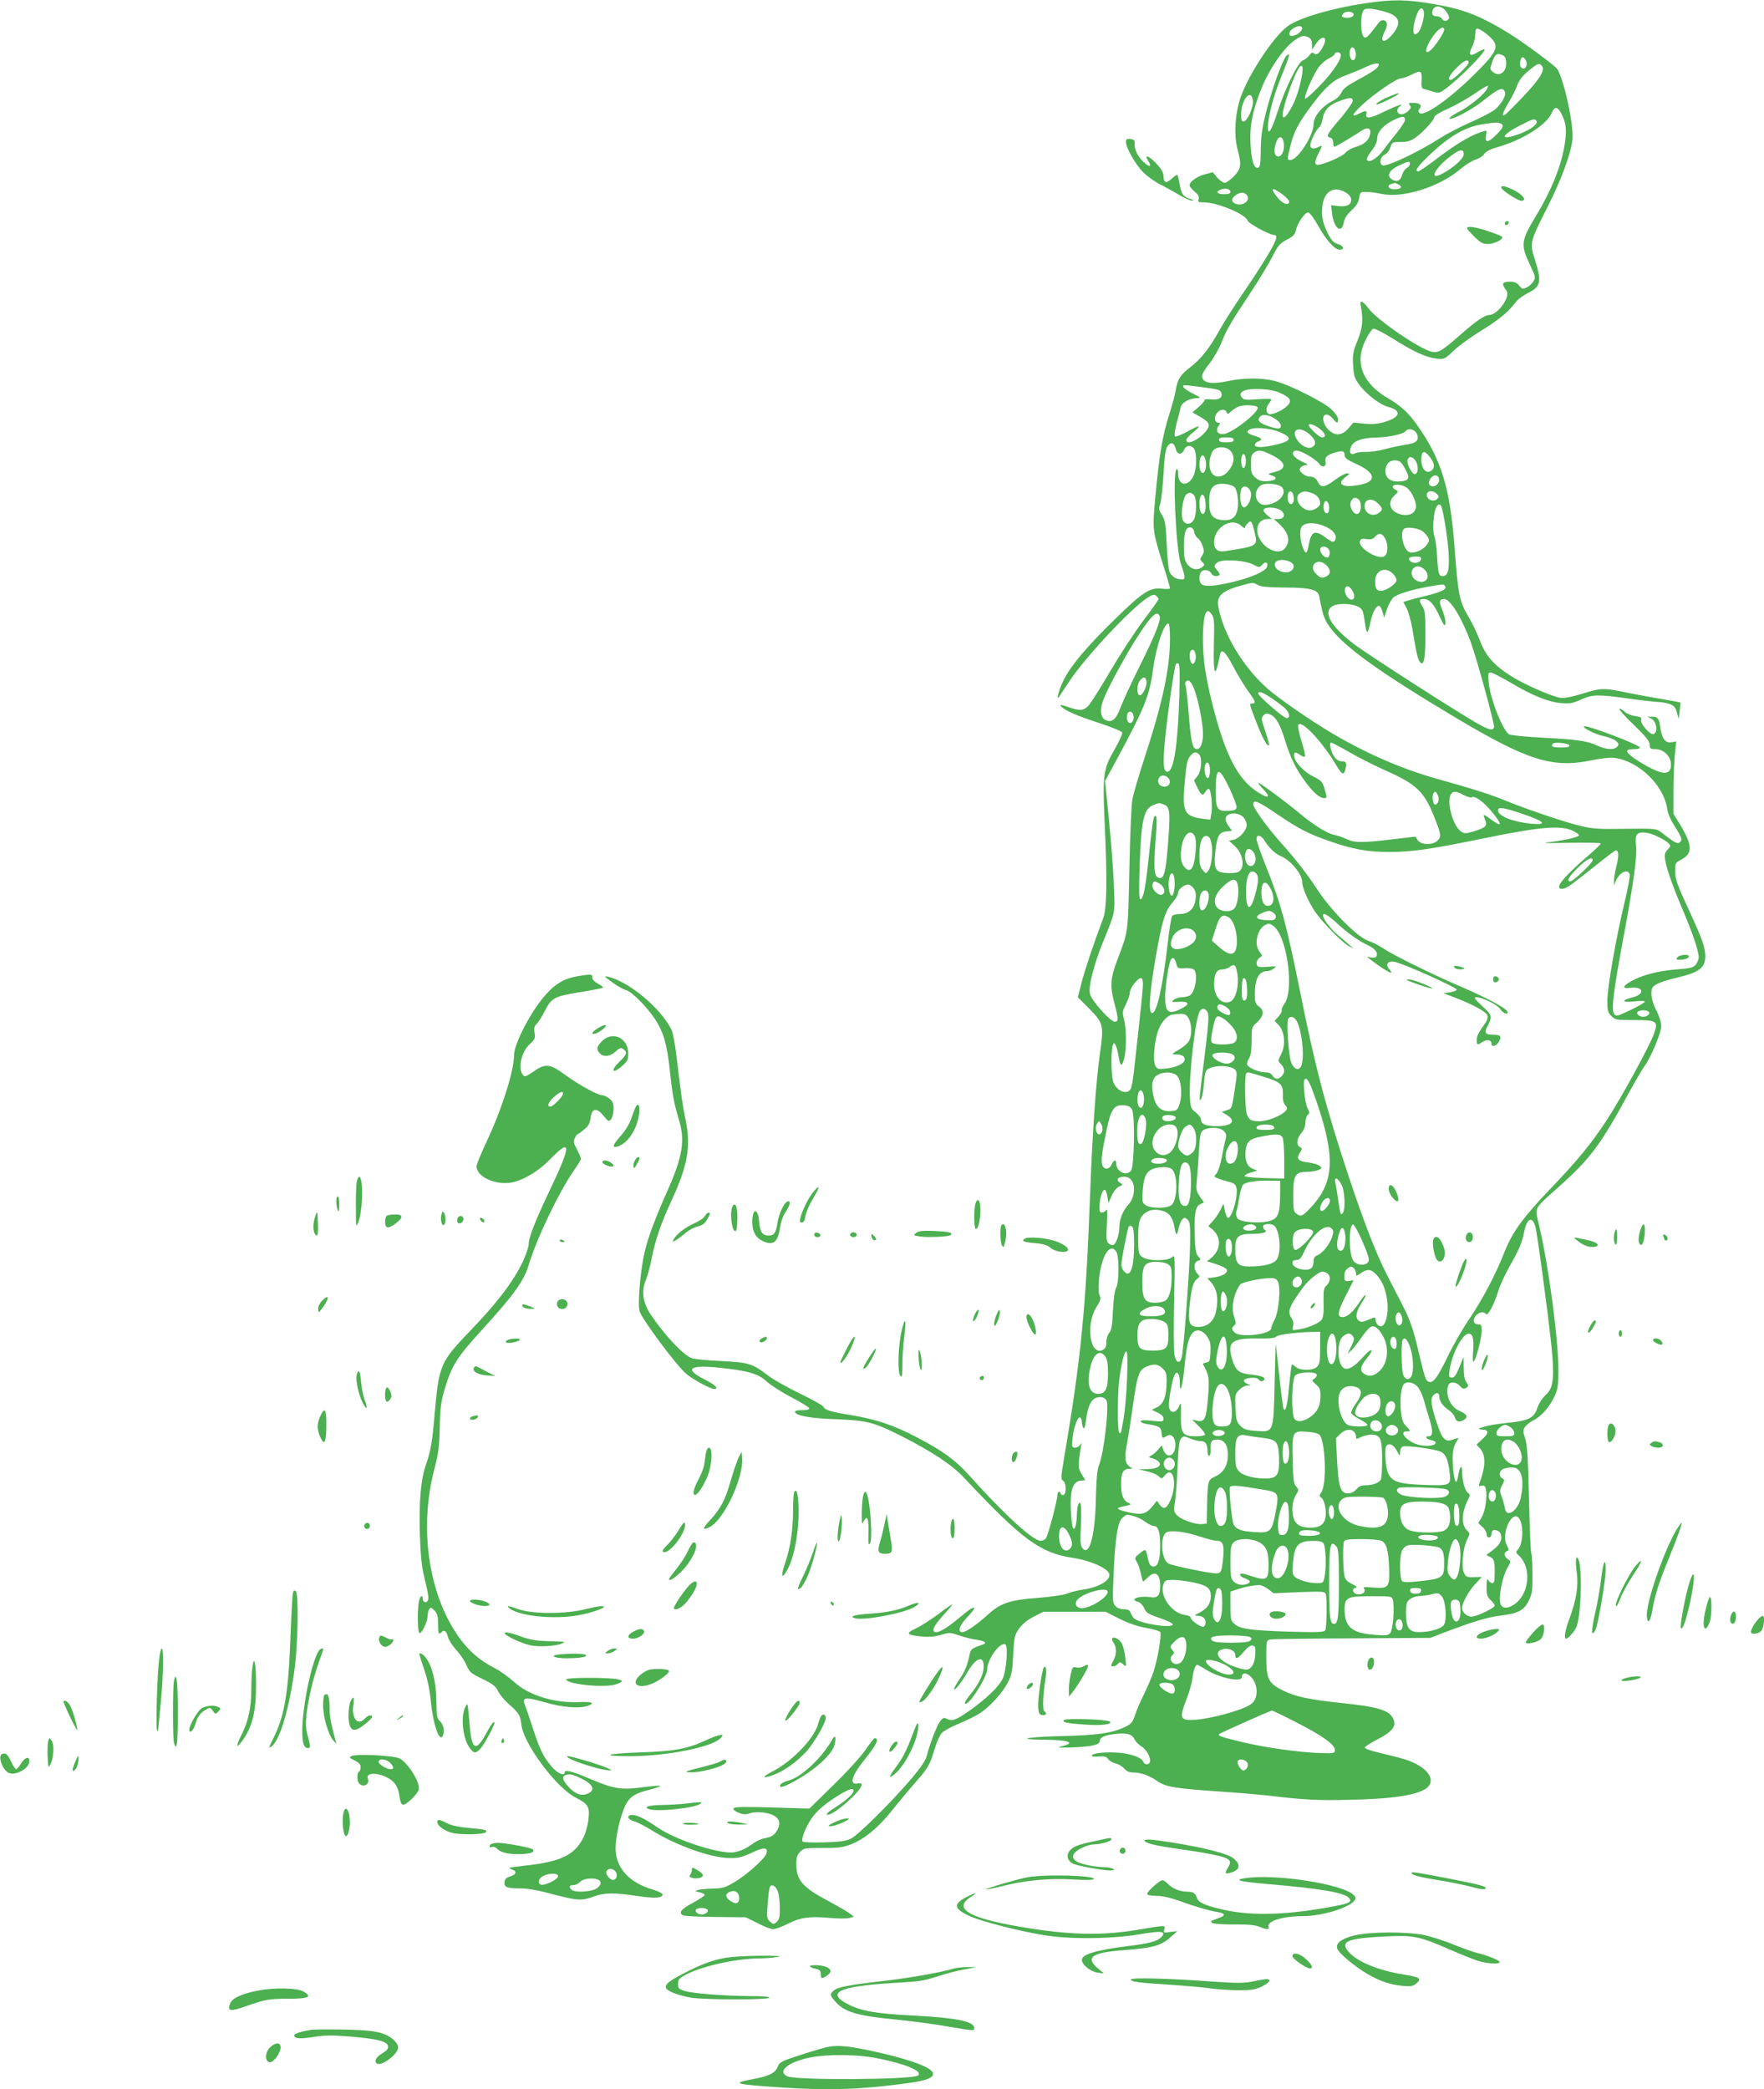 <?xml version="1.0" standalone="no"?>
<!DOCTYPE svg PUBLIC "-//W3C//DTD SVG 20010904//EN"
 "http://www.w3.org/TR/2001/REC-SVG-20010904/DTD/svg10.dtd">
<svg version="1.0" xmlns="http://www.w3.org/2000/svg"
 width="1081pt" height="1280pt" viewBox="0 0 1081 1280"
 preserveAspectRatio="xMidYMid meet">
<g transform="translate(0,1280) scale(0.1,-0.1)"
fill="#4caf50" stroke="none">
<path d="M8368 12780 c-214 -32 -412 -91 -480 -143 -85 -64 -232 -286 -283
-427 -36 -98 -45 -236 -21 -326 25 -95 22 -117 -22 -164 -22 -22 -47 -40 -57
-40 -10 0 -31 15 -46 32 l-27 33 -48 -13 c-50 -13 -94 -45 -94 -68 0 -7 14
-24 31 -38 22 -19 29 -31 24 -46 -6 -18 -2 -20 33 -20 82 0 255 -72 268 -112
5 -18 135 -88 162 -88 27 0 14 -36 -47 -136 -36 -60 -105 -165 -153 -234 -47
-69 -107 -163 -133 -210 -62 -112 -115 -180 -181 -230 -60 -45 -78 -74 -89
-140 -3 -25 -22 -92 -40 -150 -41 -128 -61 -247 -84 -495 -20 -215 -20 -211
48 -430 23 -71 41 -134 41 -139 0 -5 -21 -6 -47 -3 -76 9 -118 -18 -291 -187
-168 -164 -264 -277 -310 -365 -31 -59 -55 -145 -30 -107 7 11 34 51 60 90 94
144 372 442 476 511 34 23 45 25 57 15 8 -7 15 -16 15 -20 0 -5 -44 -67 -98
-138 -53 -72 -142 -208 -197 -302 -55 -94 -113 -186 -128 -205 -33 -41 -56
-43 -134 -16 -41 14 -50 15 -41 4 20 -25 98 -59 237 -104 73 -24 136 -50 138
-57 3 -7 -18 -53 -46 -102 -70 -121 -75 -156 -62 -444 17 -355 14 -531 -8
-591 -63 -167 -111 -312 -132 -392 l-24 -93 68 -68 c89 -90 93 -103 67 -280
-24 -172 -46 -486 -60 -867 -26 -698 -55 -995 -161 -1619 -18 -107 -18 -120
-5 -128 22 -12 22 -88 1 -88 -8 0 -15 5 -15 10 0 6 -4 10 -10 10 -5 0 -10 -9
-10 -19 0 -32 -58 -252 -71 -267 -6 -8 -21 -14 -33 -14 -46 0 -227 166 -437
401 -84 93 -160 149 -319 232 -140 74 -250 111 -405 137 -131 21 -158 30 -172
54 -4 7 -69 43 -143 79 -74 36 -160 84 -190 107 -102 77 -118 82 -290 91 -86
4 -168 12 -182 18 -52 20 -166 141 -251 268 -48 71 -58 144 -29 211 11 26 27
86 36 135 20 104 58 216 120 349 100 215 121 333 88 493 -20 98 -26 139 -57
398 -8 71 -22 143 -31 160 -67 133 -263 295 -389 323 -26 6 -22 1 26 -34 31
-23 69 -44 85 -48 35 -9 125 -99 178 -178 52 -79 73 -152 91 -315 15 -147 25
-200 55 -300 39 -126 24 -225 -67 -430 -82 -185 -121 -291 -143 -383 -25 -108
-43 -312 -31 -360 10 -44 224 -332 286 -385 41 -35 148 -93 172 -93 32 0 4 27
-62 60 -126 63 -89 90 95 70 178 -19 236 -36 288 -84 24 -22 92 -66 150 -96
58 -30 108 -61 110 -67 3 -9 -10 -13 -43 -13 -33 0 -45 -4 -43 -12 7 -22 97
-38 243 -43 202 -8 238 -18 410 -104 190 -97 309 -176 382 -254 355 -379 467
-462 668 -492 105 -15 217 -65 223 -99 8 -39 -64 -81 -160 -95 -35 -5 -79 -16
-99 -25 -20 -8 -96 -19 -177 -26 -171 -12 -230 -32 -304 -99 -73 -66 -138
-111 -160 -111 -32 0 -20 38 27 89 25 26 45 51 45 55 0 15 -22 2 -89 -54 -75
-62 -119 -90 -146 -90 -31 0 -14 39 46 104 33 36 58 66 54 66 -4 0 -44 -28
-88 -62 -45 -33 -106 -72 -136 -86 -64 -29 -55 -40 41 -49 44 -4 80 0 116 11
51 15 57 14 110 -4 31 -11 78 -23 104 -26 52 -7 70 -21 41 -30 -61 -20 -74
-28 -79 -53 -18 -81 -28 -105 -63 -158 -22 -32 -37 -60 -34 -63 7 -7 48 46 83
107 54 95 107 104 97 16 -5 -44 -37 -104 -89 -165 -17 -21 -28 -41 -24 -45 20
-20 136 162 136 211 0 61 80 169 111 151 18 -12 6 -162 -16 -209 -24 -50 -95
-119 -201 -195 -87 -61 -110 -69 -144 -51 -15 8 -23 5 -38 -15 -20 -25 -63
-135 -82 -211 -6 -27 -36 -71 -89 -135 -119 -141 -331 -352 -376 -374 -31 -15
-67 -20 -163 -23 -68 -2 -128 0 -133 5 -12 12 16 85 53 140 33 49 89 96 173
147 64 38 85 44 85 23 0 -18 -44 -58 -115 -103 -33 -20 -54 -39 -47 -42 19 -6
81 36 150 102 66 63 80 97 38 89 -54 -11 -38 47 43 147 74 92 92 130 60 130
-4 0 -28 -31 -53 -68 -26 -39 -109 -131 -196 -216 l-150 -147 -229 7 c-170 5
-230 4 -235 -5 -5 -7 6 -17 29 -27 30 -12 43 -13 72 -3 20 6 54 8 81 4 85 -12
116 -49 87 -104 -17 -34 -34 -45 -84 -55 -19 -3 -49 -18 -68 -32 -43 -33 -95
-54 -133 -54 -104 0 -341 80 -445 150 -83 57 -130 80 -160 80 -38 0 -31 -27
11 -39 19 -5 68 -30 108 -55 147 -92 362 -169 476 -170 54 -1 77 5 138 33 76
36 101 34 88 -7 -10 -31 -124 -132 -196 -174 -56 -33 -73 -38 -130 -39 -36 -1
-76 -4 -90 -8 -24 -7 -24 -8 8 -15 18 -4 32 -12 30 -17 -2 -6 -35 -27 -73 -48
-72 -38 -90 -62 -58 -76 10 -5 100 -9 201 -10 l182 -2 73 -36 c39 -21 82 -37
95 -37 12 0 50 14 83 30 82 42 136 50 255 40 56 -5 114 -6 129 -1 l28 7 -25
20 c-15 11 -71 44 -125 73 -164 86 -203 130 -203 230 0 41 5 57 24 76 22 22
30 23 137 23 95 -1 124 3 171 21 86 33 168 101 255 209 42 53 108 132 145 174
77 88 87 106 117 207 12 40 32 83 44 95 12 12 58 37 102 55 44 18 101 46 126
62 64 40 141 125 175 190 24 47 28 69 33 171 6 109 8 119 36 160 21 28 50 53
90 73 l59 30 190 0 191 0 85 -43 c57 -28 112 -47 164 -56 43 -7 82 -19 86 -25
10 -17 -16 -168 -41 -243 -11 -33 -37 -95 -58 -137 -21 -42 -46 -99 -55 -128
-15 -45 -23 -55 -60 -73 -82 -39 -170 -52 -401 -57 -217 -6 -275 -21 -85 -22
141 -2 184 -19 98 -40 -36 -9 -24 -10 67 -7 117 5 165 16 165 40 0 21 29 35
93 42 71 8 105 0 119 -32 6 -13 26 -34 44 -45 33 -20 62 -78 49 -99 -9 -15
-32 -12 -39 6 -11 29 -92 55 -179 57 -82 2 -137 -7 -137 -21 0 -4 20 -6 44 -4
34 3 46 0 57 -16 8 -11 28 -22 45 -26 17 -4 41 -18 53 -31 15 -18 31 -25 58
-25 47 -1 97 -19 146 -53 51 -35 103 -44 362 -62 121 -8 258 -20 305 -25 236
-28 309 -32 515 -27 231 5 364 22 441 56 94 42 56 130 -81 183 -22 9 -93 28
-158 43 -71 16 -116 32 -114 38 2 6 31 25 65 43 100 50 129 84 112 128 -21 56
-88 78 -320 102 -198 21 -284 39 -359 77 -88 44 -101 70 -101 204 0 98 1 103
23 108 12 3 238 6 502 7 l480 3 75 29 c187 71 273 97 351 107 112 13 148 32
177 91 21 42 24 61 23 163 0 64 -3 121 -7 127 -4 6 -10 155 -14 332 -6 251
-11 332 -23 371 -15 44 -15 52 -2 72 9 13 33 32 54 42 48 25 97 81 127 145 20
44 24 67 24 161 0 187 -58 627 -116 878 -29 129 -44 99 129 255 184 165 249
253 422 572 38 69 79 139 92 157 38 50 103 204 103 246 0 22 -12 62 -30 97
-19 37 -30 75 -30 100 0 35 4 43 32 60 17 10 72 28 120 39 139 32 178 61 178
131 0 56 -17 104 -103 290 -69 149 -81 183 -81 229 -1 53 0 55 38 75 69 37 68
87 -6 210 l-43 70 0 136 c0 74 4 174 8 221 l9 86 -30 -5 c-38 -5 -57 22 -68
93 -7 55 -16 65 -54 64 l-25 0 23 -11 c34 -17 45 -85 14 -96 -20 -6 -81 64
-75 86 4 16 -2 20 -37 25 -23 3 -53 15 -66 28 -13 12 -27 19 -30 16 -4 -4 36
-49 90 -100 74 -72 96 -100 96 -121 0 -23 4 -26 36 -26 49 0 94 -45 94 -94 0
-73 -57 -67 -195 18 -85 54 -96 76 -35 76 22 0 40 4 40 9 0 16 -299 131 -339
131 -30 -1 64 -50 116 -60 29 -6 62 -19 75 -29 19 -16 20 -21 9 -35 -18 -22
-67 -20 -121 5 -65 30 -117 37 -331 49 -105 5 -199 15 -210 20 -39 22 -116
215 -126 317 -5 55 -4 63 11 63 10 0 65 -29 124 -63 135 -80 230 -118 309
-125 53 -4 72 -1 122 22 71 32 103 32 291 6 79 -11 160 -20 179 -21 20 0 52
-5 71 -12 28 -10 37 -19 46 -52 l11 -40 6 49 c4 27 6 50 4 52 -1 1 -47 10
-102 19 -55 9 -153 27 -219 40 -150 32 -163 31 -282 -6 -71 -21 -109 -28 -134
-24 -56 10 -217 81 -294 129 -110 69 -160 125 -196 219 -17 44 -46 106 -64
136 -63 106 -70 140 -91 421 -28 379 -80 553 -231 766 -51 73 -102 120 -175
162 -160 92 -211 220 -140 360 17 35 38 65 46 68 8 3 62 -24 121 -61 128 -81
202 -114 266 -122 47 -6 49 -5 106 48 31 30 107 85 169 123 110 68 167 115
210 173 12 17 47 43 77 58 79 40 85 69 41 208 -32 99 -30 104 78 318 85 168
142 322 153 413 10 86 -51 367 -93 433 -15 22 -206 163 -298 220 -179 109
-275 146 -459 178 -167 29 -252 30 -418 5z m491 -46 c12 -15 21 -33 21 -41 0
-21 -31 -29 -42 -10 -5 10 -20 17 -33 17 -27 0 -36 17 -23 43 13 26 53 21 77
-9z m-362 -9 c83 -25 93 -70 32 -140 -49 -56 -77 -42 -44 21 20 38 19 60 -2
69 -12 4 -23 -1 -33 -13 -60 -79 -72 -92 -85 -92 -30 0 -33 152 -4 172 16 10
64 5 136 -17z m228 5 c7 -21 -10 -92 -28 -121 -7 -11 -18 -19 -26 -19 -17 0
-10 70 13 125 17 39 32 45 41 15z m-430 -20 c0 -16 -37 -25 -62 -16 -13 5 -13
9 -2 22 15 19 64 15 64 -6z m-315 -84 c0 -18 -38 -46 -62 -46 -25 0 -22 26 4
44 28 20 58 21 58 2z m870 -9 c0 -17 -53 -97 -80 -122 -47 -43 -37 17 15 88
34 45 65 62 65 34z m282 -45 c59 -55 45 -87 -96 -227 -155 -154 -312 -263
-338 -237 -8 8 -7 16 2 27 17 21 -1 35 -44 35 -24 0 -26 -2 -17 -14 10 -12 8
-19 -8 -35 -12 -12 -30 -21 -41 -21 -29 0 -37 28 -14 46 18 14 18 15 -6 8 -14
-4 -55 -22 -92 -40 -79 -40 -113 -44 -105 -14 6 24 -4 25 -44 4 -52 -26 -45
-6 17 52 75 70 213 164 239 164 12 0 38 9 60 20 65 33 70 30 66 -42 -2 -25 2
-39 11 -42 7 -2 32 -9 55 -16 38 -12 44 -11 75 11 83 59 257 234 245 246 -3 3
-22 -5 -41 -17 -48 -29 -61 -18 -36 30 11 22 20 54 20 73 0 18 3 37 7 40 8 8
47 -15 85 -51z m-1111 -2 c13 -7 19 -21 19 -43 l0 -32 25 38 c39 56 74 43 44
-16 -22 -43 -41 -58 -56 -45 -11 9 -17 6 -29 -11 -9 -12 -27 -26 -40 -31 -30
-12 -110 -174 -155 -315 -36 -113 -59 -150 -59 -97 0 65 32 190 81 310 53 132
58 152 34 132 -23 -19 -90 -204 -126 -345 -26 -103 -32 -152 -33 -235 -1 -87
-4 -105 -17 -108 -25 -5 -40 43 -46 147 -6 105 12 199 64 331 52 132 148 269
218 311 34 22 49 23 76 9z m285 -85 c8 -31 -2 -58 -19 -53 -14 5 -21 42 -13
64 8 22 25 17 32 -11z m-91 -15 c13 -22 -41 -106 -125 -193 -48 -50 -89 -86
-92 -81 -8 11 40 126 76 182 15 24 43 50 66 62 22 11 40 25 40 30 0 13 27 13
35 0z m996 -10 c14 -8 19 -21 19 -49 0 -55 -43 -83 -80 -53 -19 15 -20 21 -9
52 20 60 33 69 70 50z m139 -29 c12 -23 4 -51 -15 -51 -17 0 -25 23 -18 49 7
26 19 27 33 2z m-350 -15 c0 -15 -94 -106 -110 -106 -22 0 -8 31 36 74 45 46
74 58 74 32z m-566 -36 c-11 -11 -60 -41 -109 -67 -69 -37 -93 -55 -105 -81
-10 -20 -31 -40 -58 -53 -61 -31 -112 -93 -112 -139 0 -68 -97 -220 -141 -220
-23 0 -23 -1 1 95 21 83 51 138 136 250 79 105 130 149 203 174 34 13 91 36
124 52 67 31 98 26 61 -11z m1015 16 c21 -25 -12 -79 -115 -188 -54 -57 -104
-107 -111 -111 -23 -15 -14 16 24 78 20 33 43 80 52 105 12 31 32 57 69 87 58
47 64 49 81 29z m-1474 -76 c-17 -83 -39 -143 -71 -197 -26 -44 -44 -55 -44
-27 0 48 73 255 103 292 20 25 26 -4 12 -68z m1131 -75 c-22 -33 -108 -101
-167 -131 -53 -27 -76 -51 -38 -39 43 13 133 64 184 105 100 80 125 90 138 55
8 -20 -25 -76 -63 -107 -19 -15 -86 -50 -148 -77 -62 -27 -148 -72 -190 -99
-134 -86 -322 -174 -349 -165 -23 8 -15 53 12 65 14 6 29 25 35 44 11 33 13
34 64 34 42 0 61 6 92 28 49 36 114 108 114 126 0 7 37 30 83 50 45 20 118 61
162 91 43 30 81 52 83 50 3 -2 -3 -16 -12 -30z m-1428 -65 c3 -41 -36 -125
-58 -125 -12 0 -15 12 -14 51 3 92 65 156 72 74z m612 2 c0 -10 -32 -55 -70
-101 -89 -104 -96 -117 -70 -124 14 -3 20 -14 20 -32 0 -19 4 -26 14 -22 14 6
118 68 166 100 33 21 55 9 46 -27 -9 -38 -39 -63 -88 -76 -24 -7 -52 -23 -63
-36 -18 -23 -137 -74 -170 -74 -21 0 -19 24 5 70 25 49 25 53 1 40 -31 -16
-51 -12 -51 10 0 25 33 92 53 109 9 7 18 30 22 51 9 55 37 85 98 109 66 25 87
26 87 3z m1279 -80 c30 -60 34 -102 17 -202 -22 -126 -81 -270 -171 -419 -95
-157 -98 -179 -39 -304 35 -74 35 -78 20 -103 -10 -14 -28 -30 -42 -36 -23
-11 -28 -9 -44 12 -13 17 -28 24 -54 24 -52 0 -57 -10 -24 -56 26 -36 -54
-148 -106 -148 -27 0 -84 -39 -181 -125 -107 -94 -131 -108 -168 -101 -73 14
-341 197 -393 269 -31 42 -52 51 -46 19 17 -89 13 -139 -18 -216 -28 -69 -32
-89 -28 -152 3 -61 8 -79 33 -115 43 -61 128 -127 182 -142 86 -23 75 -64 -24
-93 -41 -12 -74 -14 -122 -10 l-67 7 -31 -36 c-41 -46 -82 -48 -124 -6 -35 36
-41 91 -10 91 11 0 28 -11 39 -25 24 -31 32 -31 32 -3 0 12 -18 38 -41 60 -47
45 -256 150 -344 173 -79 21 -191 21 -290 0 -88 -18 -140 -14 -154 13 -11 22
-5 36 47 103 23 31 53 85 67 119 31 80 57 124 174 300 53 79 114 181 137 225
36 71 46 83 89 106 39 20 51 32 56 57 10 47 57 114 77 110 9 -2 35 -37 58 -78
48 -88 103 -150 133 -150 33 0 25 25 -11 35 -26 8 -39 22 -61 65 -33 66 -42
113 -32 176 12 85 73 117 143 74 22 -14 32 -27 32 -45 0 -31 -29 -44 -84 -37
l-39 5 6 -51 c11 -91 58 -128 72 -55 4 25 20 49 47 74 29 27 43 48 47 76 6 37
8 38 46 37 22 0 63 -6 91 -12 130 -28 353 42 481 150 32 27 75 54 95 60 21 6
45 21 53 34 10 16 38 30 87 44 156 46 298 137 328 210 17 40 36 38 59 -8z
m-959 -38 c0 -8 -22 -42 -50 -77 -27 -34 -65 -82 -83 -107 -36 -49 -83 -78
-99 -62 -6 6 3 26 26 57 24 31 36 57 36 79 0 39 44 86 110 115 46 21 60 20 60
-5z m806 -6 c11 -17 -37 -53 -101 -77 -122 -46 -126 -15 -6 47 89 46 96 48
107 30z m-222 -14 c26 -10 19 -27 -28 -73 -48 -48 -69 -47 -59 1 6 28 4 30
-18 23 -67 -19 -156 -71 -265 -153 -66 -51 -126 -92 -132 -92 -26 0 -8 27 64
96 123 119 224 177 331 193 78 12 89 12 107 5z m-1326 -129 c3 -46 -17 -81
-42 -72 -19 7 -21 41 -5 86 16 46 43 38 47 -14z m1102 -60 c0 -26 -61 -82
-133 -120 -78 -42 -53 23 38 97 67 54 95 61 95 23z m-330 -60 c0 -8 -9 -19
-20 -25 -11 -6 -23 -25 -28 -43 -9 -36 -36 -46 -66 -24 -30 22 -12 55 47 83
61 28 67 29 67 9z m-69 -126 c27 -14 14 -29 -27 -29 -36 0 -49 25 -16 33 9 3
18 5 20 6 2 0 12 -4 23 -10z m-1031 -45 c0 -10 -13 -14 -40 -14 -43 0 -53 16
-18 29 28 10 58 3 58 -15z m318 -14 c23 -17 42 -37 42 -45 0 -28 -38 -15 -69
22 -50 61 -39 71 27 23z m-217 -6 c25 -31 -24 -69 -68 -53 -29 11 -29 33 -1
53 29 20 52 20 69 0z m-290 -1174 c116 -15 126 -18 133 -36 11 -29 -14 -47
-61 -41 -28 3 -43 1 -43 -7 0 -6 -17 -25 -37 -42 l-36 -31 43 -24 c60 -34 70
-51 44 -86 -41 -55 -124 -95 -124 -59 0 8 18 29 40 46 23 18 39 35 36 37 -3 3
-35 -11 -71 -32 -37 -20 -71 -33 -75 -29 -5 5 0 41 10 79 11 39 22 83 25 98 6
31 52 56 102 58 24 0 21 4 -26 27 -30 15 -56 33 -59 40 -5 15 -6 15 99 2z
m501 -41 c57 -27 65 -45 38 -74 -27 -29 -95 -59 -114 -52 -20 8 -20 37 -1 63
8 10 15 22 15 27 0 4 -37 4 -83 1 -68 -6 -85 -4 -96 9 -30 37 19 58 119 53 51
-3 90 -11 122 -27z m-145 -85 c10 -30 -164 -164 -213 -164 -33 0 -46 22 -28
48 13 19 13 22 1 22 -23 0 -29 30 -12 56 18 27 53 32 62 8 5 -13 8 -12 27 5
11 11 32 24 46 30 32 13 112 9 117 -5z m114 -75 c29 -20 37 -43 20 -53 -13 -8
-107 22 -121 39 -10 12 -10 18 1 31 16 20 59 13 100 -17z m265 -55 c37 -29 45
-54 15 -54 -16 0 -81 61 -81 75 0 14 35 2 66 -21z m-238 -24 c71 -31 67 -50
-18 -72 -84 -21 -140 -23 -140 -4 0 8 9 18 20 21 30 10 24 21 -20 34 -49 14
-58 28 -28 41 36 15 128 6 186 -20z m177 -11 c39 -35 45 -63 15 -79 -26 -14
-70 10 -94 50 -36 61 19 81 79 29z m660 -2 c12 -37 -8 -54 -74 -62 -25 -4 -79
-15 -120 -26 -41 -11 -95 -19 -120 -18 -25 1 -56 -3 -68 -9 -28 -15 -39 9 -21
46 16 32 69 50 149 51 74 1 166 20 181 38 19 24 61 12 73 -20z m-1125 -32 c0
-11 -12 -15 -45 -15 -33 0 -45 4 -45 15 0 11 12 15 45 15 33 0 45 -4 45 -15z
m-355 -56 c8 -35 36 -39 50 -7 13 29 38 34 59 13 22 -23 22 -129 -2 -174 -33
-66 -92 -57 -92 15 0 21 -4 33 -10 29 -26 -16 -3 -499 26 -579 9 -23 18 -53
21 -68 4 -24 2 -28 -17 -28 -30 0 -57 16 -72 43 -6 12 -15 85 -18 168 -6 128
-10 151 -29 183 -20 32 -21 40 -11 69 6 17 15 99 20 180 6 107 12 154 24 172
20 30 43 23 51 -16z m333 -9 c24 -23 28 -59 11 -93 -53 -103 -149 -83 -136 29
2 24 13 54 22 64 24 26 75 26 103 0z m247 -24 c96 -45 107 -88 27 -108 -46
-11 -46 -12 -19 -21 41 -13 27 -32 -25 -35 -37 -2 -51 2 -74 21 -24 21 -28 32
-28 81 -1 46 3 60 18 72 27 19 43 18 101 -10z m232 -6 c28 -16 58 -39 67 -51
19 -28 45 -19 39 13 -5 28 8 40 61 56 45 13 56 9 56 -19 0 -15 19 -28 74 -53
114 -52 125 -104 26 -125 -110 -24 -156 1 -92 48 24 18 25 20 7 21 -11 0 -44
-18 -74 -40 -60 -46 -85 -50 -102 -17 -15 28 -28 37 -56 37 -13 0 -32 9 -44
21 -16 16 -18 23 -8 35 6 8 21 14 33 15 15 0 10 5 -19 18 -45 20 -70 45 -60
61 10 17 37 11 92 -20z m742 -6 c28 -35 35 -62 21 -79 -31 -38 -70 -5 -70 58
0 54 17 62 49 21z m-1124 -29 c0 -42 -20 -60 -26 -23 -7 35 1 70 14 65 7 -2
12 -21 12 -42z m-251 19 c18 -47 -3 -117 -25 -83 -16 26 -8 99 11 99 4 0 11
-7 14 -16z m1291 -18 c20 -30 16 -81 -5 -81 -19 0 -52 67 -44 89 9 23 31 20
49 -8z m-100 -2 c17 -7 55 -74 55 -98 0 -18 -22 -26 -68 -26 -44 0 -72 24 -72
63 0 51 38 79 85 61z m243 -107 c5 -23 -15 -47 -38 -47 -25 0 -31 24 -13 49
17 25 46 24 51 -2z m-1251 -54 c18 -23 25 -92 16 -138 -11 -49 -41 -68 -98
-61 -56 7 -75 34 -75 108 0 67 11 95 43 108 30 13 99 3 114 -17z m291 0 c26
-35 -11 -85 -75 -102 -43 -12 -70 -1 -84 36 -12 33 8 75 41 85 37 10 103 0
118 -19z m764 -2 c33 -27 62 -93 54 -126 -9 -35 -50 -50 -98 -35 -62 18 -77
73 -32 115 25 23 25 24 4 35 -11 6 -18 15 -15 21 10 16 61 10 87 -10z m-958
-24 c12 -34 -18 -100 -43 -95 -18 3 -27 64 -16 105 8 34 46 27 59 -10z m262
-22 c8 -31 -2 -58 -19 -53 -14 5 -21 42 -13 64 8 22 25 17 32 -11z m113 14
c32 -11 51 -35 51 -63 0 -24 -46 -49 -75 -42 -56 14 -87 82 -47 105 22 13 32
13 71 0z m766 -5 c14 -15 15 -19 2 -31 -17 -18 -52 -10 -61 13 -13 35 29 47
59 18z m-1485 -13 c16 -30 12 -123 -6 -149 -19 -28 -50 -28 -65 0 -12 23 -7
95 10 141 12 32 45 36 61 8z m68 -46 c3 -51 -12 -81 -28 -55 -11 17 -13 71 -4
95 12 30 29 9 32 -40z m940 23 c14 -14 16 -57 3 -77 -23 -36 -71 31 -51 70 12
22 30 25 48 7z m117 -23 c31 -30 31 -40 1 -60 -31 -21 -73 -5 -82 30 -13 53
39 73 81 30z m-300 -26 c0 -24 -5 -34 -15 -34 -16 0 -25 37 -16 62 10 26 31 8
31 -28z m689 4 c16 -52 37 -190 43 -279 6 -108 -3 -144 -37 -144 -23 0 -27 14
-34 130 -2 47 -10 99 -16 115 -13 33 -6 145 11 176 12 24 26 24 33 2z m-983
-21 c29 -24 20 -52 -18 -52 l-27 0 31 -28 c62 -57 74 -110 35 -154 -35 -40
-122 -4 -155 65 -30 59 -4 117 51 117 l27 0 -29 23 c-17 14 -26 29 -22 35 11
19 81 14 107 -6z m-161 -140 c18 -77 16 -79 -184 -109 -44 -7 -66 12 -66 55 0
91 108 156 167 100 13 -12 23 -17 23 -10 0 6 7 18 17 27 20 20 25 13 43 -63z
m442 37 c41 -21 61 -49 52 -73 -8 -22 -20 -20 -57 8 -68 51 -91 42 -106 -38
-12 -63 -18 -66 -37 -21 -16 40 -21 105 -9 125 20 33 90 32 157 -1z m-814 -29
c2 -13 12 -30 22 -37 10 -7 24 -29 30 -48 10 -29 9 -40 -3 -59 -14 -21 -14
-25 1 -40 16 -16 16 -18 -3 -32 -29 -21 -65 -13 -89 19 -17 24 -21 43 -21 111
0 87 13 120 44 114 9 -2 18 -14 19 -28z m1393 9 c11 -5 26 -21 35 -34 15 -23
15 -27 -1 -51 -22 -34 -81 -59 -110 -46 -35 16 -58 115 -32 141 13 14 75 8
108 -10z m-227 -41 c25 -40 24 -103 -2 -117 -41 -22 -163 55 -148 94 5 14 14
16 40 12 26 -4 39 -1 52 14 23 25 40 24 58 -3z m-336 -87 c2 -13 -1 -28 -7
-34 -14 -14 -51 19 -51 45 0 31 54 21 58 -11z m560 -48 c-4 -22 -44 -29 -63
-13 -22 18 -9 30 31 30 28 0 35 -4 32 -17z m-1028 -32 c38 -20 38 -20 56 0 20
22 38 12 28 -15 -10 -27 -95 -64 -206 -91 -113 -27 -177 -32 -196 -13 -17 17
-15 63 3 78 17 14 51 5 59 -15 6 -15 37 -20 49 -8 4 3 -3 17 -14 29 -18 19
-20 26 -10 38 17 20 45 25 124 21 43 -3 83 -12 107 -24z m225 17 c33 -15 30
-49 -6 -62 -34 -11 -83 11 -87 41 -5 31 46 43 93 21z m222 -20 c28 -26 30 -54
4 -68 -29 -15 -39 -13 -66 14 -51 51 10 103 62 54z m603 -28 c43 -43 7 -94
-48 -68 -30 15 -41 51 -22 74 17 20 46 18 70 -6z m-194 -25 c14 -14 24 -33 22
-42 -4 -23 -65 -63 -94 -63 -28 0 -36 11 -37 55 -2 69 61 98 109 50z m-826
-70 c18 -10 62 -14 163 -15 154 0 203 -12 211 -52 23 -121 30 -140 65 -190 86
-120 302 -275 771 -555 438 -261 592 -310 825 -263 67 14 125 20 151 16 148
-20 301 -169 321 -312 3 -27 21 -68 43 -102 47 -74 52 -88 34 -103 -14 -12
-33 -2 -117 64 -26 20 -36 21 -217 19 -160 -3 -201 0 -272 17 -98 23 -337 104
-463 156 -89 37 -210 75 -425 135 -203 57 -422 151 -626 271 -137 80 -342 222
-408 281 -150 134 -269 332 -300 501 -12 67 23 98 149 132 63 17 65 17 95 0z
m1146 -7 c12 -18 -22 -35 -119 -59 -51 -12 -102 -26 -114 -30 l-23 -8 21 -40
c11 -22 27 -80 35 -128 23 -144 34 -191 49 -203 22 -19 30 28 30 180 0 113 -3
140 -17 163 -24 36 -23 47 7 47 34 0 62 -30 98 -109 27 -57 32 -62 35 -39 2
14 -7 49 -18 77 -23 53 -21 71 10 71 38 0 109 -117 165 -270 40 -113 146 -502
141 -517 -8 -20 -28 -16 -89 17 -101 54 -690 432 -774 497 -137 106 -185 189
-131 227 28 20 107 21 153 2 35 -15 38 -21 50 -105 9 -69 17 -70 31 -2 14 68
38 115 57 108 6 -2 15 -19 20 -38 l9 -34 18 54 c10 30 29 62 41 72 28 21 110
46 209 64 97 17 98 17 106 3z m-567 -30 c20 -34 8 -63 -19 -48 -21 11 -36 52
-25 70 10 16 28 7 44 -22z m-850 -323 c-5 -198 8 -221 37 -67 8 43 33 21 80
-69 26 -50 67 -117 90 -150 47 -63 53 -79 29 -79 -21 0 -20 -1 26 -120 37 -96
66 -147 76 -136 3 2 -8 41 -23 85 -26 76 -26 83 -11 98 13 14 21 14 42 5 35
-16 61 -62 91 -162 33 -106 68 -177 128 -256 47 -63 84 -94 111 -94 18 0 18 3
1 60 -11 40 -19 48 -71 74 -59 30 -115 92 -115 128 0 22 9 23 38 2 13 -9 26
-13 29 -10 4 3 -6 47 -22 97 -17 57 -24 94 -18 100 25 25 152 -113 235 -255
31 -51 43 -57 52 -23 11 42 7 53 -20 52 -17 0 -33 9 -45 25 -22 29 -36 90 -22
90 6 0 55 -26 111 -58 55 -32 154 -82 219 -111 190 -84 239 -129 300 -281 44
-109 47 -126 23 -150 -29 -29 -102 -28 -122 2 l-14 22 -145 -17 c-184 -22
-231 -21 -277 2 -20 10 -53 21 -73 25 -42 7 -128 60 -214 132 -74 62 -220 171
-249 186 -12 6 -1 -10 24 -36 50 -52 36 -63 -30 -21 -125 79 -202 228 -283
551 -20 77 -41 186 -47 243 -15 123 -9 283 11 307 12 15 15 14 32 -7 18 -22
19 -38 16 -184z m-332 170 c9 -24 -31 -123 -127 -315 -48 -96 -97 -203 -110
-237 -27 -74 -49 -98 -84 -89 -40 10 -50 56 -26 124 26 73 144 290 226 414 74
112 106 139 121 103z m63 -137 c0 -181 -45 -392 -155 -728 -35 -107 -69 -222
-75 -255 -7 -33 -15 -226 -19 -430 -9 -399 -5 -374 -74 -557 -43 -113 -46
-159 -17 -268 25 -95 25 -110 1 -110 -26 0 -139 126 -151 168 -12 44 21 176
80 322 77 190 73 169 66 345 -3 88 -17 268 -30 400 l-24 240 68 125 c173 320
205 398 225 554 19 141 67 286 95 286 6 0 10 -39 10 -92z m155 -89 c9 -28 -3
-71 -18 -66 -13 4 -22 51 -13 73 8 20 24 17 31 -7z m-98 -268 c-9 -290 -33
-452 -70 -459 -27 -5 -32 42 -19 183 13 142 58 461 68 476 3 5 10 6 16 3 8 -5
9 -68 5 -203z m-202 100 c8 -26 -20 -91 -39 -91 -22 0 -21 68 1 92 21 23 30
23 38 -1z m293 -53 c26 -69 52 -200 54 -269 1 -58 -14 -99 -37 -99 -27 0 -36
40 -50 210 -7 93 -16 174 -20 180 -3 5 -3 15 0 20 14 23 35 7 53 -42z m472
-54 c30 -20 67 -48 83 -62 30 -28 36 -62 11 -62 -17 0 -174 136 -174 151 0 17
26 9 80 -27z m-845 -103 c7 -24 -3 -51 -20 -51 -15 0 -23 26 -17 53 6 23 29
22 37 -2z m2673 -188 c3 -9 -12 -13 -52 -13 -52 0 -66 7 -49 24 12 11 96 2
101 -11z m-2270 -55 c21 -21 15 -102 -10 -133 l-21 -27 21 -44 c24 -49 32 -53
50 -24 7 12 16 18 21 16 13 -8 22 -100 15 -146 l-7 -42 -49 6 c-111 15 -125
43 -108 221 11 123 15 141 38 168 18 20 33 22 50 5z m67 -98 c0 -24 -5 -45
-12 -47 -14 -5 -27 49 -18 77 11 35 30 16 30 -30z m119 -109 c26 -55 46 -108
44 -118 -2 -14 -14 -19 -49 -21 -69 -4 -79 10 -79 118 0 154 18 159 84 21z
m-371 58 c15 -24 1 -49 -27 -49 -31 0 -48 27 -34 53 11 22 46 19 61 -4z m1647
-99 c13 -25 4 -60 -16 -60 -14 0 -21 60 -7 73 9 10 11 9 23 -13z m159 -1 c22
-11 45 -18 50 -14 19 11 70 -25 121 -86 69 -83 68 -103 -4 -49 -22 17 -41 28
-43 26 -2 -2 2 -15 8 -30 16 -35 2 -49 -71 -70 -52 -15 -56 -15 -80 2 -47 35
-85 176 -60 223 14 24 30 24 79 -2z m-1146 -115 c135 -92 193 -122 325 -168
143 -50 233 -66 366 -66 142 0 257 17 596 87 323 66 450 77 524 45 26 -12 45
-26 42 -31 -8 -12 -98 -32 -191 -42 -43 -5 5 -6 128 -3 108 2 197 0 197 -4 0
-5 -35 -38 -77 -75 -92 -77 -168 -155 -176 -180 -11 -29 20 -32 61 -4 20 13
91 68 157 121 65 53 123 96 127 96 18 0 20 -33 4 -95 -9 -35 -16 -77 -15 -92
l0 -28 10 25 c22 54 72 80 86 44 3 -9 -10 -86 -31 -170 -54 -227 -106 -525
-106 -605 0 -61 3 -73 25 -94 23 -24 30 -25 138 -25 142 0 150 -6 123 -83 -25
-73 -204 -400 -291 -532 -97 -147 -174 -241 -348 -423 -165 -173 -228 -260
-277 -382 -55 -141 -133 -288 -215 -410 -43 -63 -104 -169 -135 -235 -63 -131
-91 -166 -118 -149 -18 11 -21 24 -71 233 -22 89 -44 151 -79 220 -27 53 -72
140 -99 193 -67 130 -140 316 -234 598 -144 434 -209 679 -303 1150 -80 397
-117 535 -201 745 -36 89 -65 172 -65 184 0 30 26 26 47 -6 29 -48 67 -84 103
-99 60 -26 130 -110 130 -158 0 -34 35 -115 75 -176 46 -69 173 -199 215 -219
l25 -12 -25 21 c-14 12 -47 41 -75 64 -58 50 -107 126 -80 126 9 0 37 -20 63
-43 76 -71 144 -120 200 -146 50 -24 70 -49 56 -72 -3 -6 -18 -9 -32 -6 l-26
5 25 -19 c45 -36 112 -79 122 -79 6 0 2 9 -8 20 -27 30 -12 54 30 47 51 -8
386 -159 382 -171 -2 -6 -21 -13 -43 -16 l-39 -5 75 -29 c109 -42 189 -86 196
-108 3 -11 -2 -30 -13 -45 -44 -62 -53 -80 -53 -105 0 -33 3 -33 35 -12 28 18
55 13 55 -11 0 -24 32 -14 47 15 16 32 9 40 -37 40 -47 0 -55 11 -37 47 34 66
33 71 -30 129 -48 45 -54 54 -36 54 37 0 130 -46 148 -74 17 -26 50 -37 43
-15 -7 21 -123 84 -284 153 -190 82 -422 197 -482 238 -23 16 -64 36 -90 45
-63 21 -225 184 -306 308 -64 98 -138 193 -224 289 -82 91 -172 215 -172 237
0 32 27 22 143 -57z m-689 56 c36 -13 39 -48 23 -248 -14 -177 -25 -213 -60
-199 -24 9 -28 65 -16 219 11 135 10 172 -7 155 -7 -7 -17 -81 -39 -292 -16
-152 -30 -215 -47 -215 -8 0 -9 57 -4 203 9 277 24 348 80 373 38 16 39 16 70
4z m2200 -58 c133 -45 153 -68 50 -59 -113 11 -204 47 -204 82 0 23 34 18 154
-23z m-1711 -23 c9 -12 17 -32 17 -44 0 -32 -44 -82 -80 -90 l-29 -6 34 -31
c56 -49 68 -143 20 -162 -25 -9 -94 -7 -115 4 -26 14 -31 46 -21 134 10 86 24
109 69 112 15 1 28 3 30 3 2 1 -6 13 -17 27 -12 15 -21 35 -21 45 0 42 79 48
113 8z m-302 -111 c7 -14 10 -48 6 -94 -8 -105 -32 -139 -69 -96 -21 24 -27
62 -17 123 12 78 55 114 80 67z m2834 -2 c28 -13 59 -31 68 -41 17 -17 17 -19
-4 -41 -17 -19 -20 -30 -15 -61 11 -62 45 -159 107 -305 62 -146 99 -256 99
-293 0 -13 -8 -33 -18 -45 -15 -19 -32 -23 -122 -30 -111 -9 -209 -35 -274
-72 -57 -33 -57 -47 0 -40 78 8 85 -40 8 -59 -72 -18 -66 -33 10 -25 38 5 66
4 66 -1 0 -5 -39 -28 -87 -51 -82 -39 -89 -41 -101 -25 -19 27 -7 128 63 503
58 315 78 463 71 529 -4 34 -2 58 5 67 17 21 68 17 124 -10z m-2731 -43 c11
-51 0 -144 -20 -169 -14 -18 -15 -18 -34 5 -15 18 -20 38 -20 86 0 83 16 127
44 123 16 -2 23 -13 30 -45z m263 -64 c15 -30 7 -65 -15 -74 -31 -11 -53 45
-36 90 9 23 37 14 51 -16z m2073 -40 c0 -16 -119 -129 -136 -129 -27 0 -14 23
44 82 55 54 92 73 92 47z m-2062 -81 c16 -16 15 -48 -4 -122 -30 -115 -58
-110 -58 11 0 103 25 148 62 111z m-503 -21 c9 -36 1 -110 -12 -114 -16 -6
-27 57 -19 102 8 40 23 46 31 12z m391 -52 c8 -43 -2 -116 -19 -138 -23 -30
-91 -25 -113 8 -22 34 -5 83 47 129 51 47 76 47 85 1z m-486 15 c29 -16 44
-48 30 -65 -22 -27 -79 26 -66 61 6 17 11 17 36 4z m679 -22 c36 -58 32 -118
-9 -118 -26 0 -40 29 -40 83 0 61 22 78 49 35z m-463 -13 c12 -19 15 -36 10
-70 -9 -55 -42 -85 -96 -85 -21 0 -42 -6 -47 -12 -5 -7 -18 -83 -27 -168 -31
-270 -69 -437 -98 -427 -22 7 -12 138 27 357 38 216 56 271 105 326 16 19 30
43 30 54 0 21 35 50 62 50 10 0 25 -11 34 -25z m90 -67 c-8 -43 -29 -73 -44
-64 -18 11 -15 92 4 111 26 25 49 -2 40 -47z m399 -82 c11 -8 16 -19 12 -30
-5 -14 -17 -16 -59 -14 -62 4 -73 22 -26 43 42 18 50 18 73 1z m-276 -26 c27
-14 51 -83 51 -144 0 -93 -36 -104 -112 -36 l-42 37 23 71 c25 80 40 94 80 72z
m285 -63 c77 -78 116 -389 57 -467 -12 -17 -19 -35 -16 -39 3 -5 -6 -22 -19
-38 l-25 -28 25 -26 c37 -39 44 -123 15 -178 -21 -41 -21 -41 -1 -61 24 -24
26 -53 4 -74 -21 -22 -41 -20 -56 4 -9 14 -24 20 -46 20 -39 0 -101 27 -109
47 -3 7 2 24 11 38 11 17 16 48 16 108 0 80 1 85 30 110 44 39 50 75 16 99
-23 17 -26 26 -26 77 0 96 25 141 77 141 11 0 28 7 39 16 18 14 16 15 -31 11
-27 -3 -56 -3 -62 0 -20 7 -15 41 6 55 19 12 19 12 0 36 -43 55 -4 170 59 172
7 0 23 -10 36 -23z m-492 -30 c23 -36 -7 -76 -71 -96 -66 -19 -91 5 -66 65 24
57 108 76 137 31z m-114 -189 c8 -31 11 -33 51 -30 23 2 49 -2 57 -8 28 -24 9
-141 -26 -160 -10 -5 -32 -10 -47 -10 -16 0 -38 -7 -49 -15 -18 -15 -16 -16
30 -13 63 4 70 -14 17 -41 -79 -41 -101 -25 -101 70 0 64 22 208 35 229 12 19
24 10 33 -22z m375 -65 c11 -70 -9 -153 -42 -169 -50 -25 -101 27 -101 105 0
62 15 91 47 91 16 0 37 7 48 15 29 23 39 14 48 -42z m-579 -64 c0 -19 -8 -106
-18 -194 -9 -88 -24 -220 -32 -293 -7 -73 -18 -142 -24 -152 -23 -44 -93 -13
-110 48 -11 43 -12 187 -1 217 8 19 8 19 18 0 6 -11 14 -41 18 -68 10 -63 20
-67 34 -12 15 58 14 183 -1 240 -11 42 -10 50 11 90 12 24 24 57 25 74 2 32
52 94 71 88 5 -2 10 -19 9 -38z m637 -9 c5 -63 0 -90 -16 -90 -12 0 -15 14
-15 63 0 35 3 67 7 70 11 12 22 -6 24 -43z m-103 -158 c4 -26 -8 -28 -48 -7
-28 15 -38 34 -24 48 13 13 69 -19 72 -41z m-137 -6 c9 -19 4 -81 -20 -273
-35 -283 -34 -270 -21 -257 5 5 12 39 16 74 9 103 10 107 50 120 45 15 121 8
142 -13 13 -14 13 -26 3 -94 -23 -152 -20 -144 -53 -155 l-30 -11 31 -19 c59
-37 30 -68 -64 -68 -65 0 -95 13 -95 40 0 10 -14 30 -32 44 -30 23 -33 30 -36
96 -7 127 32 471 59 522 14 25 37 22 50 -6z m2705 3 c7 -12 -13 -29 -36 -29
-23 0 -43 17 -36 29 4 6 20 11 36 11 16 0 32 -5 36 -11z m-2840 -17 c33 -22
45 -107 22 -157 -7 -15 -35 -40 -63 -56 -44 -25 -47 -29 -23 -29 39 0 58 -10
58 -31 0 -25 -50 -49 -115 -56 -48 -5 -54 -3 -65 17 -15 29 -8 132 14 206 17
55 55 100 89 107 37 7 72 7 83 -1z m285 -72 c34 -40 38 -84 10 -100 -24 -12
-111 -13 -130 -1 -11 7 -12 20 -1 77 18 91 24 99 62 76 17 -9 43 -33 59 -52z
m393 38 c32 -51 51 -207 33 -271 -12 -43 -48 -33 -66 18 -14 43 -28 234 -18
259 9 23 34 20 51 -6z m-384 -213 c21 -25 -16 -58 -54 -51 -39 8 -76 33 -76
51 0 21 112 21 130 0z m-350 -123 c28 -23 38 -118 18 -177 -12 -37 -16 -40
-54 -43 -54 -4 -88 23 -103 82 -15 61 -14 97 4 123 24 34 100 43 135 15z m529
-8 c108 -32 125 -48 123 -110 -2 -32 3 -53 14 -65 14 -16 15 -21 3 -35 -24
-29 -111 -64 -159 -64 -54 0 -65 7 -79 43 -12 31 -15 239 -4 250 9 10 7 10
102 -19z m309 -97 c138 -381 135 -543 -12 -702 -56 -59 -62 -62 -92 -41 -17
13 -19 27 -19 114 0 121 12 142 81 142 23 0 55 5 70 10 24 10 26 13 13 26 -9
8 -39 17 -67 21 -66 7 -81 23 -57 59 16 25 16 28 1 36 -24 13 -20 52 9 86 16
19 25 42 25 65 0 19 6 40 14 46 12 10 12 16 -2 43 -8 17 -17 64 -20 105 -4 61
-2 73 11 73 10 0 25 -28 45 -83z m-1044 -3 c18 -47 -3 -117 -25 -83 -16 26 -8
99 11 99 4 0 11 -7 14 -16z m-66 -104 c18 -36 13 -350 -7 -373 -29 -36 -91 -5
-91 45 0 26 -15 22 -28 -7 -15 -34 -50 -33 -58 0 -7 30 -2 69 28 215 26 124
46 153 105 148 28 -2 41 -9 51 -28z m82 -55 c13 -35 -10 -155 -30 -155 -16 0
-21 19 -21 79 -1 87 30 132 51 76z m185 5 c0 -18 -62 -27 -77 -12 -18 18 3 33
40 30 25 -2 37 -8 37 -18z m-455 -40 c13 -24 4 -60 -15 -60 -17 0 -26 39 -14
62 12 23 16 23 29 -2z m462 -25 c16 -36 -9 -122 -44 -148 -33 -24 -71 -17 -94
18 -37 57 20 155 90 155 29 0 39 -5 48 -25z m102 3 c24 -34 21 -123 -4 -148
-11 -11 -27 -20 -35 -20 -20 0 -55 36 -55 56 0 39 24 106 43 119 28 20 33 19
51 -7z m491 11 c11 -17 -2 -22 -50 -22 -25 0 -48 2 -51 6 -14 14 10 27 51 27
24 0 47 -5 50 -11z m-306 -28 c16 -16 18 -25 10 -58 -6 -21 -16 -71 -23 -111
-8 -40 -22 -82 -31 -92 -17 -18 -16 -20 6 -29 13 -6 43 -15 66 -21 34 -8 44
-16 50 -37 12 -48 -27 -187 -52 -185 -5 1 -14 20 -19 44 l-8 43 -20 -40 c-11
-22 -32 -53 -47 -68 l-26 -29 21 -17 c60 -49 59 -125 -3 -178 l-26 -21 58 -18
c31 -10 60 -25 63 -33 7 -20 -23 -39 -75 -47 l-44 -6 20 -22 c41 -44 51 -108
30 -193 -14 -52 -53 -83 -106 -83 -55 0 -66 29 -52 141 12 104 22 137 47 155
16 11 16 13 -1 31 -24 27 -22 70 4 78 20 7 20 7 2 27 -14 16 -19 41 -21 120
-5 136 3 186 33 200 l23 10 -25 37 c-22 32 -24 43 -19 96 3 33 9 105 12 160 7
130 10 144 37 155 39 16 96 11 116 -9z m361 -40 c5 -11 10 -72 10 -136 l0
-116 -120 3 c-67 2 -121 7 -123 13 -1 5 16 15 38 21 l40 12 -28 11 c-34 13
-50 53 -44 110 6 56 25 74 95 87 90 18 120 17 132 -5z m-276 -48 c7 -38 -6
-94 -25 -106 -47 -29 -66 40 -29 101 24 39 47 41 54 5z m-436 -87 c12 -12 -14
-26 -48 -26 -44 0 -59 14 -33 29 16 10 70 7 81 -3z m143 -46 c11 -39 10 -161
-2 -203 -8 -31 -14 -38 -32 -35 -16 2 -23 13 -30 43 -10 46 -1 179 14 207 14
26 41 19 50 -12z m-108 -15 c37 -37 33 -193 -6 -220 -30 -21 -126 -20 -156 1
-22 16 -23 21 -18 92 8 109 35 138 129 141 20 1 43 -6 51 -14z m-247 -70 c24
-36 14 -108 -19 -143 -33 -34 -57 -92 -57 -134 0 -48 -19 -108 -36 -115 -8 -3
-22 1 -30 8 -14 12 -16 30 -11 118 3 69 2 99 -4 88 -12 -20 -39 -23 -40 -4 -5
56 12 127 31 127 5 0 13 -18 16 -41 l7 -41 19 45 c12 27 30 49 46 57 24 10 25
13 9 21 -30 17 -20 39 18 39 26 0 39 -6 51 -25z m1286 -26 c19 -37 24 -143 8
-169 -13 -21 -16 -14 -29 75 -6 44 -14 93 -18 109 -8 40 16 31 39 -15z m-377
-49 c-1 -120 -10 -149 -53 -167 -53 -22 -189 -14 -209 12 -7 11 -10 28 -7 39
4 11 12 50 18 88 6 37 17 73 23 79 17 17 84 27 163 25 l65 -1 0 -75z m305 -48
c0 -20 -35 -62 -50 -62 -15 0 -12 33 6 58 18 27 44 29 44 4z m-983 -86 c12
-14 25 -43 28 -64 11 -64 17 -69 27 -22 5 25 16 52 24 60 12 12 16 12 32 -3
15 -15 17 -36 15 -157 -3 -155 -39 -638 -51 -685 -12 -45 -35 -37 -45 15 -5
25 -5 173 -2 330 6 279 6 284 -13 267 -28 -25 -151 -24 -183 2 -22 18 -24 26
-24 118 0 105 10 133 57 160 37 21 108 10 135 -21z m2243 -75 c5 -20 28 -174
50 -343 74 -557 75 -627 12 -685 -21 -19 -42 -52 -51 -80 -21 -63 -54 -78
-193 -92 -106 -10 -207 -38 -146 -40 43 -1 44 -21 3 -58 l-37 -34 21 -23 c38
-40 36 -113 -5 -220 -4 -11 0 -13 15 -9 16 4 22 -1 27 -22 10 -41 -4 -136 -27
-173 l-20 -34 26 -24 c14 -12 25 -32 25 -44 0 -11 7 -20 15 -20 8 0 15 9 15
19 0 26 15 34 40 21 13 -7 20 -21 20 -41 0 -30 -19 -54 -71 -91 -23 -16 -23
-17 -4 -24 30 -12 35 -23 35 -96 0 -53 -3 -68 -15 -68 -7 0 -19 8 -24 18 -8
13 -10 3 -11 -41 0 -49 4 -61 25 -81 14 -13 25 -28 25 -34 0 -12 -90 -57 -132
-66 -31 -7 -68 21 -68 52 1 32 38 100 80 146 l41 44 -47 -1 c-42 -2 -50 1 -61
23 -19 34 -9 152 17 205 19 38 19 39 1 57 -37 34 -35 113 6 191 13 26 13 30
-2 41 -18 13 -34 72 -35 131 -1 46 -14 32 -24 -27 -11 -62 -23 -44 -31 45 -7
87 -2 127 21 165 17 26 17 25 -25 11 -45 -16 -64 5 -95 100 -37 110 -42 154
-21 174 18 18 35 14 35 -8 0 -28 22 -61 55 -82 19 -13 37 -34 41 -48 7 -28 30
-32 59 -12 23 17 13 33 -30 52 -57 23 -91 102 -69 159 9 22 47 20 69 -4 20
-22 24 -23 44 -11 11 7 11 13 -3 32 -11 16 -16 45 -16 89 l-1 65 -26 -62 c-19
-48 -30 -63 -45 -63 -19 0 -20 4 -15 44 14 98 75 218 114 224 29 4 37 -28 30
-115 -3 -39 -1 -61 4 -56 15 15 49 145 49 189 0 36 -3 40 -22 40 -29 -1 -36
29 -12 55 19 21 49 25 60 8 10 -16 49 55 74 136 12 39 44 109 71 156 60 106
77 146 89 211 17 85 51 100 70 29z m-1721 10 c22 -14 3 -31 -35 -31 -53 0 -44
33 11 39 6 0 16 -3 24 -8z m117 1 c38 -25 49 -171 16 -212 -20 -25 -78 -39
-164 -40 -73 0 -88 18 -88 107 0 78 17 93 105 93 62 0 97 11 76 24 -6 4 -11
14 -11 22 0 15 46 20 66 6z m541 -93 c23 -52 42 -104 42 -116 1 -40 -77 -43
-98 -4 -27 49 -25 227 2 218 7 -2 31 -46 54 -98z m-1403 75 c3 -9 6 -55 6
-102 -1 -146 -25 -206 -63 -160 -15 18 -17 32 -12 68 9 62 36 193 41 202 8 13
21 9 28 -8z m1226 -20 c0 -47 -55 -128 -97 -145 -16 -6 -23 -17 -23 -37 0 -15
-5 -33 -12 -40 -27 -27 -118 -4 -118 30 0 12 7 18 24 18 20 0 29 10 49 53 43
95 121 166 159 146 10 -5 18 -16 18 -25z m75 -43 c0 -56 -19 -88 -42 -69 -15
12 -11 66 9 117 14 37 33 9 33 -48z m-198 43 c7 -20 -90 -118 -110 -112 -20 7
-21 87 -1 109 23 25 102 27 111 3z m-503 -60 c9 -24 7 -67 -4 -84 -9 -13 -11
-13 -20 0 -11 17 -13 83 -3 93 11 11 20 8 27 -9z m-702 -66 c17 -32 16 -186
-2 -218 -9 -15 -16 -69 -20 -142 -4 -91 -9 -120 -23 -135 -9 -11 -17 -35 -17
-56 0 -26 -6 -39 -20 -47 -79 -43 -110 151 -41 261 26 42 29 54 20 71 -14 27
-6 133 16 205 24 80 62 106 87 61z m316 -74 c19 -13 22 -24 22 -77 0 -80 -15
-134 -42 -148 -12 -6 -39 -11 -62 -11 -62 1 -76 25 -76 126 0 82 9 108 40 119
31 11 96 6 118 -9z m1140 -26 c7 -7 12 -20 12 -31 0 -17 1 -17 29 2 39 28 62
26 93 -6 37 -40 55 -80 67 -148 17 -100 -14 -198 -53 -165 -9 7 -16 21 -16 32
0 15 -4 18 -17 13 -67 -28 -71 -29 -88 -15 -22 18 -14 57 21 110 15 22 25 43
22 46 -3 2 -20 -18 -38 -46 -37 -57 -74 -90 -102 -90 -36 0 -32 31 18 129 l49
97 -27 -4 c-22 -3 -28 0 -29 14 -2 34 2 49 19 62 20 15 25 15 40 0z m-167 -28
c25 -14 24 -52 -1 -75 -18 -16 -20 -30 -19 -106 2 -63 -2 -93 -12 -105 -18
-23 -83 -50 -138 -59 -44 -7 -44 -7 -37 19 4 17 1 35 -9 49 -23 33 -18 59 24
123 51 77 78 108 120 139 39 28 44 29 72 15z m-153 -46 c4 -25 -22 -49 -43
-40 -31 12 -9 70 25 64 8 -2 16 -13 18 -24z m-147 -6 c19 -35 6 -185 -20 -233
-11 -22 -21 -46 -21 -53 0 -38 -191 -60 -224 -26 -20 19 -20 28 -2 43 11 10
11 18 -1 52 -19 57 -5 137 36 198 9 14 117 38 183 40 29 1 40 -4 49 -21z
m-311 -121 c0 -40 -19 -74 -31 -56 -10 17 -12 80 -2 105 6 16 7 16 20 -2 7
-10 13 -31 13 -47z m-386 -49 c18 -29 -8 -43 -82 -43 -78 0 -89 16 -32 47 42
22 98 20 114 -4z m1455 -40 c10 -28 3 -58 -14 -58 -17 0 -28 34 -20 60 8 26
24 25 34 -2z m-1472 -29 c37 -14 43 -25 43 -90 0 -81 -13 -94 -95 -94 -82 0
-95 13 -95 95 0 56 12 83 40 93 26 9 77 7 107 -4z m1360 -99 c40 -75 26 -173
-32 -218 -31 -25 -62 -28 -87 -8 -27 20 -22 44 18 93 49 60 32 70 -20 12 -52
-59 -89 -82 -115 -74 -46 14 -54 162 -10 198 26 21 43 22 59 1 11 -13 10 -23
-9 -62 l-23 -47 22 20 c12 11 40 46 61 77 22 31 47 62 57 67 24 14 51 -6 79
-59z m-1079 0 c19 -28 22 -45 20 -95 -3 -54 -5 -60 -26 -63 -13 -2 -22 -7 -20
-10 38 -70 40 -85 31 -203 -11 -133 -20 -153 -67 -144 l-31 7 43 -42 c23 -23
40 -46 36 -51 -3 -5 -29 -9 -58 -9 -79 0 -91 18 -89 129 1 81 1 84 -12 54 -18
-42 -52 -45 -61 -7 -7 26 20 179 36 204 15 23 30 -1 30 -48 0 -84 17 -29 29
96 13 129 24 176 49 205 24 27 63 18 90 -23z m692 -68 c0 -86 -3 -101 -20
-117 -26 -24 -104 -24 -131 1 -10 9 -21 15 -23 13 -2 -2 -9 -60 -16 -129 -11
-123 -21 -163 -34 -142 -3 5 -15 95 -26 198 -11 104 -21 194 -22 199 -1 6 -4
-103 -7 -241 -7 -305 -5 -299 -115 -291 -57 4 -72 9 -95 31 -23 24 -26 35 -30
111 -3 79 -2 85 23 109 14 15 35 26 48 27 l23 0 -23 11 c-32 16 -22 32 23 36
26 2 43 -2 50 -12 7 -9 16 -12 25 -6 25 16 -3 31 -66 37 -76 7 -98 22 -118 79
-41 120 -13 146 150 143 75 -1 109 2 114 11 8 12 111 26 213 29 l57 1 0 -98z
m96 42 c12 -84 -10 -164 -37 -137 -18 18 -23 106 -9 147 16 50 37 46 46 -10z
m-668 -49 c4 -102 -28 -160 -59 -104 -8 16 -8 37 1 83 23 119 53 130 58 21z
m1040 46 c2 -12 1 -29 -2 -38 -9 -22 -36 2 -36 32 0 41 32 47 38 6z m84 -37
c19 -55 23 -146 8 -175 -15 -27 -39 -24 -51 8 -11 29 -14 197 -3 214 12 20 29
2 46 -47z m-1735 -186 c-3 -90 -13 -201 -21 -248 -9 -47 -16 -86 -16 -87 0 -2
-4 -3 -10 -3 -13 0 -13 241 0 335 14 102 31 165 42 165 7 0 9 -53 5 -162z
m-133 130 c11 -16 16 -46 16 -103 0 -94 -15 -125 -60 -125 -54 0 -72 59 -49
160 19 86 60 115 93 68z m351 -73 c21 -20 25 -33 24 -82 -1 -89 -18 -135 -58
-155 l-33 -16 36 -17 c24 -11 36 -24 36 -37 0 -19 -4 -20 -70 -13 -47 5 -70 4
-70 -4 0 -5 17 -13 38 -16 75 -12 87 -18 90 -53 4 -36 5 -37 32 -20 28 18 54
-10 53 -58 -2 -66 -52 -85 -74 -27 l-10 27 -22 -26 c-12 -14 -31 -30 -42 -36
-19 -10 -18 -11 7 -17 15 -4 32 -13 39 -21 21 -25 -8 -44 -70 -45 l-56 -1 52
-12 c28 -6 61 -19 72 -30 20 -18 21 -18 40 5 52 63 77 -55 33 -154 -23 -52
-42 -59 -67 -24 l-15 22 -27 -33 c-36 -46 -64 -55 -132 -41 -31 6 -63 15 -71
19 -17 10 -13 12 45 25 29 7 29 8 9 17 -30 14 -44 50 -44 114 0 69 13 94 48
94 24 1 25 2 9 11 -32 19 -38 54 -22 137 8 42 24 142 35 222 29 207 39 236 84
256 46 20 74 17 101 -11z m945 -40 c0 -7 -8 -18 -17 -23 -15 -9 -14 -12 11
-34 23 -19 28 -32 28 -68 0 -59 -14 -91 -51 -123 -42 -35 -90 -45 -108 -21
-21 28 -18 242 4 266 21 24 133 27 133 3z m615 -69 c13 -13 31 -50 40 -82 9
-33 25 -89 37 -126 21 -70 19 -98 -7 -98 -27 0 -16 -17 16 -24 18 -3 29 -11
27 -18 -6 -18 -65 -22 -109 -9 -68 20 -120 81 -69 81 26 0 25 4 -4 33 -18 18
-26 40 -31 90 -7 69 0 144 17 165 17 20 57 14 83 -12z m-1153 -41 c19 -56 23
-156 8 -186 -8 -14 -21 -19 -50 -19 -29 0 -42 5 -50 19 -21 41 -7 193 23 229
22 27 51 9 69 -43z m782 35 c35 -13 34 -46 -4 -98 -16 -23 -30 -49 -30 -57 0
-8 23 -26 50 -40 28 -14 50 -30 50 -35 0 -13 -96 -13 -121 0 -41 23 -71 137
-50 193 16 40 58 55 105 37z m134 -52 c15 -15 16 -63 1 -90 -24 -44 -128 -60
-143 -22 -7 19 13 59 48 97 27 29 73 36 94 15z m-1667 -29 c17 -34 -16 -323
-46 -395 -11 -28 -16 -81 -19 -198 -4 -232 -40 -367 -83 -311 -12 16 -14 42
-9 140 3 66 2 126 -3 133 -10 17 -20 -15 -22 -73 0 -22 -4 -51 -8 -65 -13 -46
-25 0 -29 105 -4 119 13 168 61 173 l28 3 -22 36 c-18 29 -21 44 -16 91 3 31
9 68 12 82 5 21 5 22 -5 8 -6 -10 -20 -18 -32 -18 -20 0 -20 4 -15 60 8 69 32
134 47 125 5 -3 10 -16 10 -28 0 -12 4 -28 9 -36 6 -8 11 7 16 45 12 101 38
144 86 144 19 0 32 -7 40 -21z m1769 -34 c0 -29 -33 -71 -48 -61 -17 10 -15
62 3 80 20 20 45 10 45 -19z m-87 -106 c15 -24 1 -49 -27 -49 -31 0 -48 27
-34 53 11 22 46 19 61 -4z m98 -25 c17 -21 0 -49 -31 -49 -31 0 -48 28 -31 49
8 9 21 16 31 16 10 0 23 -7 31 -16z m697 0 c12 -8 22 -24 22 -35 0 -16 -7 -19
-55 -19 -48 0 -55 3 -55 19 0 20 34 51 55 51 6 0 21 -7 33 -16z m-1753 -34 c0
-18 -53 -26 -69 -10 -8 8 -7 13 4 21 22 14 65 7 65 -11z m793 8 c7 -7 12 -20
12 -30 0 -17 2 -17 30 -3 16 8 45 15 64 15 56 0 66 -24 66 -155 0 -60 -4 -115
-8 -121 -13 -20 -50 -34 -90 -34 -29 0 -44 -6 -60 -25 -14 -16 -32 -25 -52
-25 -45 0 -58 40 -66 203 l-7 135 26 26 c28 28 65 34 85 14z m-212 -19 c36
-37 46 -300 12 -351 -14 -21 -14 -26 -1 -34 19 -12 33 -77 26 -120 -7 -44 -36
-64 -90 -64 -83 0 -113 32 -113 118 0 30 8 59 21 81 19 32 19 34 2 53 -15 17
-19 42 -21 158 -5 178 -2 184 84 178 40 -2 70 -10 80 -19z m-347 -19 c85 -11
95 -23 99 -118 4 -101 -9 -126 -65 -130 -72 -5 -155 15 -180 43 -20 23 -23 37
-23 110 0 101 12 121 69 110 20 -4 65 -11 100 -15z m-442 -5 c19 -8 48 -15 63
-15 29 0 40 -19 40 -67 0 -13 5 -23 10 -23 6 0 10 17 9 38 -3 49 5 62 40 62
43 0 66 -33 66 -94 -1 -65 -27 -109 -77 -132 -46 -21 -47 -26 -51 -174 l-2
-115 -30 -3 c-44 -4 -136 31 -157 59 -16 21 -17 31 -8 74 5 28 13 124 16 213
5 120 11 168 21 178 18 17 16 17 60 -1z m1982 -21 c30 -21 53 -77 45 -108 -17
-69 -124 -14 -124 64 0 58 33 76 79 44z m-1385 -16 c15 -58 1 -128 -23 -114
-12 8 -15 93 -5 120 9 23 21 20 28 -6z m665 -35 c20 -37 20 -37 21 -10 0 16 7
30 16 34 23 9 204 -16 236 -33 29 -15 43 -50 52 -130 9 -75 3 -78 -157 -72
-156 6 -196 19 -220 71 -17 35 -24 157 -10 170 17 18 44 4 62 -30z m-1371 -55
c17 -17 15 -43 -4 -59 -31 -26 -70 25 -44 56 15 18 32 19 48 3z m2108 -56 c34
-22 43 -90 23 -180 -17 -80 -89 -126 -97 -62 -2 14 -10 44 -18 66 -14 38 -14
44 1 74 16 30 16 34 1 42 -23 13 -20 47 7 58 27 11 68 12 83 2z m-1562 -128
c105 -17 106 -19 81 -150 -21 -108 -31 -118 -126 -111 -82 5 -113 16 -129 46
-11 22 -30 209 -23 229 6 14 50 11 197 -14z m-227 -15 c15 -29 17 -147 3 -183
-6 -16 -17 -26 -29 -26 -27 0 -45 66 -38 141 8 93 36 123 64 68z m1356 16 c26
-11 21 -34 -10 -46 -35 -14 -215 -6 -260 11 -33 12 -43 34 -20 44 17 8 268 1
290 -9z m302 -24 c7 -23 -3 -51 -20 -51 -7 0 -16 7 -19 16 -9 23 2 54 19 54 8
0 16 -8 20 -19z m-691 -27 c21 -8 38 -76 30 -119 -11 -63 -62 -78 -175 -54
-96 21 -158 110 -110 158 19 19 33 21 130 21 60 0 116 -3 125 -6z m-576 -96
c4 -93 -8 -133 -39 -133 -21 0 -24 5 -27 45 -5 60 26 162 47 158 12 -3 17 -19
19 -70z m947 58 c29 -12 34 -20 40 -58 8 -54 -7 -96 -40 -108 -35 -13 -150
-13 -198 1 -42 11 -67 52 -67 109 0 56 27 70 135 70 60 0 108 -5 130 -14z m98
-71 c0 -58 -5 -71 -22 -60 -12 7 -15 117 -4 129 15 14 26 -15 26 -69z m-768
20 c0 -21 -5 -40 -11 -42 -14 -5 -27 42 -19 68 11 33 30 15 30 -26z m-1225
-25 c20 -5 51 -21 70 -35 19 -14 42 -25 52 -25 26 0 38 -39 38 -119 0 -89 -15
-133 -44 -129 -16 2 -23 13 -30 43 -15 69 -13 68 -51 38 -32 -26 -33 -29 -20
-50 8 -12 20 -45 26 -73 6 -27 12 -50 14 -50 2 0 15 11 29 25 44 44 76 23 76
-50 0 -60 -15 -78 -60 -71 -67 11 -134 -13 -77 -28 13 -3 29 -19 38 -38 12
-29 24 -37 97 -62 48 -16 81 -33 79 -40 -9 -24 -198 6 -236 37 -7 6 -17 21
-22 34 -6 18 -16 23 -42 23 -21 0 -41 8 -52 20 -17 18 -18 34 -11 188 9 225
25 329 55 353 27 22 25 22 71 9z m2370 -36 c17 -49 8 -138 -15 -164 -18 -20
-18 -21 4 -42 76 -70 64 -226 -21 -292 -47 -35 -85 -35 -94 1 -11 41 13 161
41 212 25 44 25 44 5 58 -24 17 -26 41 -5 49 13 5 13 10 -1 36 -19 37 -12 99
16 146 27 44 55 42 70 -4z m-2770 -74 c23 -45 25 -71 8 -88 -33 -33 -68 6 -68
77 0 65 30 71 60 11z m1533 13 c20 -12 -10 -23 -64 -23 -44 0 -59 4 -59 14 0
8 10 17 23 19 23 5 86 -1 100 -10z m-728 -28 c41 -14 86 -25 99 -25 40 0 49
-22 42 -101 -9 -92 -13 -99 -46 -99 -37 0 -266 47 -289 60 -41 21 -54 146 -20
186 18 22 113 13 214 -21z m1453 1 c14 -15 -19 -27 -63 -24 -49 3 -71 22 -38
31 22 7 92 1 101 -7z m-1103 -30 c51 -22 68 -56 69 -137 1 -97 -10 -106 -95
-79 -74 23 -79 24 -79 9 0 -5 14 -15 30 -20 33 -12 38 -24 14 -33 -30 -12 -64
-6 -84 14 -17 17 -20 33 -20 120 0 87 3 103 20 120 24 24 94 27 145 6z m759 4
c32 -12 45 -59 49 -172 3 -114 -4 -122 -96 -115 -56 5 -67 4 -58 -7 15 -18
-10 -39 -41 -34 -28 4 -37 35 -11 40 13 3 7 9 -22 23 -30 15 -42 28 -46 50 -9
40 -11 189 -3 209 5 13 24 16 104 16 54 0 110 -4 124 -10z m476 -16 c20 -51 7
-192 -20 -218 -8 -8 -17 -5 -32 14 -18 21 -20 34 -15 91 6 71 29 139 47 139 6
0 15 -12 20 -26z m-830 1 c15 -18 19 -149 7 -207 -7 -36 -10 -38 -45 -38 -49
0 -113 18 -136 38 -16 15 -18 27 -13 82 9 114 31 138 123 139 35 1 56 -4 64
-14z m81 -22 c11 -12 14 -61 14 -217 0 -209 -5 -256 -30 -256 -25 0 -30 47
-30 255 0 232 7 266 46 218z m606 1 c42 -6 53 -28 53 -103 0 -88 -8 -94 -160
-110 -57 -6 -89 -6 -97 1 -16 13 -18 145 -3 183 5 14 20 30 32 35 21 8 99 6
175 -6z m-907 -19 c22 -58 -18 -175 -60 -175 -32 0 -44 38 -31 101 7 30 18 64
27 76 20 31 52 30 64 -2z m-579 -200 c87 -19 109 -35 109 -84 0 -45 -20 -75
-68 -101 -35 -18 -36 -19 -11 -20 15 0 32 -7 39 -15 13 -16 10 -47 -6 -52 -15
-5 -80 42 -77 55 2 7 -16 15 -40 18 -80 13 -153 120 -127 188 8 23 15 26 59
26 27 0 82 -7 122 -15z m460 -41 l34 -26 156 7 c139 5 157 4 163 -10 9 -25 7
-208 -3 -224 -8 -12 -45 -13 -228 -8 -236 8 -296 17 -330 49 -21 19 -23 31
-23 109 l0 87 48 16 c44 14 80 21 128 25 11 0 36 -11 55 -25z m-287 -10 c3 -9
6 -44 6 -79 0 -100 -26 -146 -52 -90 -8 18 -8 43 1 96 6 40 14 76 17 81 8 13
21 9 28 -8z m1224 -1 c-2 -12 -13 -18 -33 -18 -20 0 -31 6 -33 18 -3 14 4 17
33 17 29 0 36 -3 33 -17z m-1920 -9 c-8 -40 -127 -108 -170 -96 -26 6 -33 28
-17 49 39 47 195 86 187 47z m2047 -24 c26 -29 34 -154 11 -179 -21 -23 -88
-41 -150 -41 -61 0 -80 27 -80 117 0 57 4 68 23 84 13 11 40 20 60 20 20 1 50
5 66 9 47 12 51 11 70 -10z m-299 -25 c11 -44 0 -181 -16 -200 -12 -15 -26
-17 -90 -12 -145 10 -190 47 -190 156 0 74 15 81 167 81 122 0 123 0 129 -25z
m408 -11 c3 -9 6 -35 6 -59 0 -49 -20 -74 -40 -51 -14 18 -25 89 -17 111 8 20
43 19 51 -1z m-351 -125 c7 -26 -1 -49 -18 -49 -17 0 -27 28 -20 51 8 25 31
24 38 -2z m-933 -89 c12 -7 12 -12 2 -22 -9 -9 -45 -13 -117 -13 -72 0 -108 4
-117 13 -23 23 11 32 117 32 55 0 107 -5 115 -10z m-396 -16 c17 -43 -3 -128
-34 -144 -37 -20 -74 20 -46 49 14 13 14 17 -1 33 -15 17 -15 20 12 48 32 33
60 39 69 14z m429 -87 c-2 -58 -25 -97 -57 -97 -13 0 -49 10 -79 21 -92 35
-124 89 -62 105 35 9 75 -10 75 -36 0 -30 15 -24 52 20 22 26 40 39 53 38 17
-3 20 -10 18 -51z m-178 -71 c53 -32 59 -56 15 -56 -48 0 -140 55 -140 83 0
17 79 0 125 -27z m-126 -25 c80 -51 221 -81 221 -47 0 40 50 23 75 -24 25 -47
20 -107 -12 -136 -45 -42 -302 -109 -390 -102 -50 4 -52 24 -13 124 17 43 34
101 37 129 6 50 18 85 30 85 3 0 27 -13 52 -29z m-171 -3 c34 -34 -12 -77 -63
-58 -45 17 -26 70 25 70 14 0 31 -5 38 -12z m-30 -90 c14 -14 16 -45 2 -53
-18 -11 -94 40 -84 56 8 13 68 11 82 -3z m762 -234 c155 -79 230 -133 230
-165 0 -22 -1 -22 -90 -20 -126 4 -334 33 -472 66 -138 33 -157 40 -146 51 8
7 310 142 322 143 4 1 75 -33 156 -75z m-309 -240 c13 -16 4 -44 -19 -52 -14
-4 -46 44 -37 58 9 15 41 12 56 -6z m-2874 -794 c7 -19 12 -65 12 -101 1 -54
-3 -69 -19 -84 -19 -17 -21 -17 -41 1 -20 18 -21 26 -15 107 4 48 9 94 13 103
9 25 37 11 50 -26z m-237 -40 c0 -35 -22 -40 -58 -14 -28 20 -28 42 1 53 32
13 57 -4 57 -39z m-194 -71 c7 -12 -13 -29 -36 -29 -23 0 -43 17 -36 29 4 6
20 11 36 11 16 0 32 -5 36 -11z"/>
<path d="M8519 12211 c-51 -20 -100 -51 -81 -51 15 0 132 58 132 65 0 6 3 7
-51 -14z"/>
<path d="M9200 11650 c0 -14 101 -80 122 -80 41 0 7 42 -57 71 -45 21 -65 24
-65 9z"/>
<path d="M9225 11439 c-10 -15 3 -25 16 -12 7 7 7 13 1 17 -6 3 -14 1 -17 -5z"/>
<path d="M8990 11402 c0 -4 20 -28 45 -52 38 -37 52 -45 83 -45 41 0 100 31
86 45 -5 5 -44 20 -86 34 -76 26 -128 33 -128 18z"/>
<path d="M8910 6879 c0 -13 24 -21 52 -17 19 2 17 5 -14 15 -22 6 -38 7 -38 2z"/>
<path d="M9150 6800 c0 -15 5 -20 18 -18 9 2 17 10 17 18 0 8 -8 16 -17 18
-13 2 -18 -3 -18 -18z"/>
<path d="M8621 6796 c8 -8 151 -57 156 -52 6 5 -93 46 -129 53 -18 3 -30 3
-27 -1z"/>
<path d="M8510 5516 c0 -13 9 -35 21 -50 38 -49 52 -25 22 39 -19 40 -43 46
-43 11z"/>
<path d="M8985 5230 c-7 -23 1 -40 20 -40 16 0 26 25 19 45 -9 21 -32 19 -39
-5z"/>
<path d="M8783 5205 c-7 -19 4 -90 18 -116 24 -46 66 3 50 59 -19 66 -53 94
-68 57z"/>
<path d="M8970 5070 c-17 -33 -50 -131 -50 -149 1 -24 37 46 56 107 17 56 14
79 -6 42z"/>
<path d="M10280 6935 c-11 -13 -8 -15 13 -15 32 0 57 9 57 21 0 15 -57 10 -70
-6z"/>
<path d="M9094 4465 c-18 -45 -19 -81 0 -45 16 30 29 80 21 80 -3 0 -13 -16
-21 -35z"/>
<path d="M8040 4805 c-7 -9 -11 -18 -8 -20 3 -3 11 1 18 10 7 9 11 18 8 20 -3
3 -11 -1 -18 -10z"/>
<path d="M7793 2924 c-22 -10 -14 -33 13 -40 30 -8 77 11 72 29 -5 12 -63 20
-85 11z"/>
<path d="M6900 11930 c0 -35 59 -139 105 -185 24 -24 70 -57 103 -74 32 -16
85 -46 118 -65 32 -20 68 -36 79 -35 13 1 9 4 -11 10 -42 12 -56 31 -65 91 -5
28 -11 53 -14 56 -3 3 -18 -7 -34 -22 -34 -32 -51 -27 -51 15 0 21 -12 43 -41
74 -46 50 -81 63 -53 20 26 -40 8 -42 -31 -5 -35 34 -56 79 -52 115 1 15 -5
21 -25 23 -23 3 -28 -1 -28 -18z"/>
<path d="M3540 6819 c-81 -14 -133 -44 -192 -109 -91 -100 -198 -303 -198
-376 0 -95 -76 -334 -166 -524 -35 -75 -64 -145 -64 -156 0 -60 104 -112 202
-101 75 9 176 68 253 148 127 131 126 82 -4 -189 -90 -190 -131 -293 -131
-334 0 -13 -11 -49 -24 -80 -51 -124 -158 -269 -332 -449 -184 -191 -194 -213
-219 -496 -16 -190 -26 -244 -54 -325 -32 -87 -44 -230 -38 -427 4 -125 11
-199 25 -256 28 -116 32 -139 22 -154 -9 -16 -30 -6 -30 15 0 30 -18 12 -24
-23 -9 -59 -7 -181 4 -188 13 -8 50 67 50 102 0 15 5 35 10 43 8 13 13 12 32
-7 18 -19 22 -34 23 -83 0 -62 3 -68 22 -49 16 16 30 4 38 -31 4 -16 26 -52
51 -79 24 -26 53 -69 63 -94 18 -42 27 -50 98 -84 64 -31 81 -45 95 -74 9 -20
38 -55 64 -78 64 -56 73 -71 79 -127 12 -116 213 -387 333 -448 75 -38 86 -55
79 -124 -2 -33 -15 -81 -26 -108 -52 -116 -137 -160 -360 -184 -52 -6 -97 -12
-99 -14 -2 -2 6 -7 17 -11 31 -10 25 -31 -11 -41 -24 -7 -34 -17 -36 -33 -5
-33 12 -41 93 -41 48 0 111 -11 200 -35 151 -40 181 -42 253 -15 64 24 124 25
264 4 108 -17 158 -14 158 9 0 6 -26 20 -58 29 -140 42 -219 122 -229 235 -6
66 23 202 58 279 27 55 59 77 151 99 38 10 67 20 64 23 -3 3 -50 -1 -104 -8
-136 -18 -178 -11 -319 48 -118 51 -163 62 -163 42 0 -23 -40 -7 -72 28 -54
60 -77 105 -118 229 -21 65 -44 133 -51 150 -22 55 -6 59 116 24 113 -33 219
-41 271 -21 43 17 19 25 -64 21 -151 -5 -304 43 -393 125 -32 29 -84 66 -116
83 -127 63 -217 160 -293 311 -129 259 -159 600 -79 905 26 102 31 141 34 260
2 116 7 155 29 230 45 151 72 194 241 380 184 201 247 289 276 388 48 160 187
449 275 574 24 34 44 67 44 73 0 6 -11 31 -24 57 -20 37 -23 49 -14 69 6 13
14 24 17 24 3 0 21 13 40 29 27 22 36 38 40 72 8 60 37 65 80 12 31 -37 33
-37 47 -19 7 11 14 39 14 62 0 34 -5 47 -26 63 -15 12 -35 21 -45 21 -27 0
-140 62 -225 124 -94 69 -122 72 -196 20 -49 -33 -53 -34 -65 -18 -30 41 -8
139 43 186 32 29 35 37 30 70 -5 28 -2 41 13 55 10 10 30 41 44 68 45 91 59
99 214 125 76 12 142 25 147 28 5 3 -7 13 -28 24 -23 12 -36 26 -36 38 0 22
-5 23 -90 9z m-90 -721 c0 -16 -61 -78 -77 -78 -24 0 -13 28 22 59 38 33 55
39 55 19z m100 -4189 c84 -38 104 -77 50 -99 -39 -16 -79 -1 -120 47 -32 36
-38 58 -17 66 23 10 42 7 87 -14z m218 -571 c17 -17 15 -48 -5 -55 -20 -8 -55
31 -46 52 6 18 35 19 51 3z m-348 -33 c0 -20 -83 -60 -105 -52 -23 9 -15 39
15 54 36 18 90 17 90 -2z m244 -21 c29 -11 18 -44 -19 -60 -42 -17 -126 -19
-143 -2 -18 18 -14 28 11 28 13 0 32 9 42 20 18 20 75 27 109 14z"/>
<path d="M3663 6500 c-18 -11 -33 -24 -33 -29 0 -14 34 -2 66 24 36 30 13 33
-33 5z"/>
<path d="M3689 6421 c-33 -33 -36 -52 -13 -75 24 -24 64 -19 96 11 23 22 32
25 45 17 29 -18 26 -34 -16 -74 -64 -61 -51 -86 14 -29 30 27 35 37 35 74 0
96 -96 141 -161 76z"/>
<path d="M3891 6008 c-5 -13 -17 -44 -26 -70 -9 -26 -36 -70 -61 -97 -49 -55
-56 -76 -21 -66 64 19 122 106 134 203 6 55 -9 73 -26 30z"/>
<path d="M3890 5689 c-6 -11 -10 -28 -8 -37 3 -13 8 -9 21 15 20 37 21 43 7
43 -5 0 -14 -9 -20 -21z"/>
<path d="M3692 5678 c5 -14 57 -33 66 -23 10 9 -28 35 -51 35 -10 0 -17 -5
-15 -12z"/>
<path d="M2186 5559 c-3 -17 -6 -88 -5 -158 0 -124 1 -125 16 -86 27 72 30
275 4 275 -5 0 -11 -14 -15 -31z"/>
<path d="M4985 5498 c-30 -35 -69 -114 -80 -160 -6 -22 -4 -28 9 -28 11 0 18
13 22 40 4 23 24 70 46 106 44 73 45 92 3 42z"/>
<path d="M2061 5438 c0 -18 4 -42 9 -53 6 -15 9 -6 9 33 1 28 -3 52 -9 52 -5
0 -10 -15 -9 -32z"/>
<path d="M5976 5419 c-9 -48 -7 -149 4 -149 27 0 40 168 14 177 -6 2 -14 -10
-18 -28z"/>
<path d="M4812 5428 c-21 -27 -40 -75 -47 -118 -10 -64 -21 -80 -54 -80 -39 0
-54 21 -59 86 -7 87 -42 83 -42 -4 0 -57 21 -96 65 -116 63 -30 92 -7 105 81
5 36 18 74 34 97 26 39 33 66 17 66 -5 0 -13 -6 -19 -12z"/>
<path d="M4484 5394 c-10 -38 1 -125 17 -135 11 -7 15 4 17 54 3 68 -3 107
-18 107 -5 0 -13 -11 -16 -26z"/>
<path d="M1933 5351 c-15 -40 -17 -90 -3 -111 16 -25 21 -5 18 71 -3 72 -3 73
-15 40z"/>
<path d="M2705 5358 c-8 -31 2 -71 16 -63 12 8 11 56 0 74 -8 12 -11 9 -16
-11z"/>
<path d="M4320 5350 c-6 -12 -34 -31 -63 -44 -57 -25 -111 -67 -128 -98 -9
-17 -8 -18 9 -9 10 5 38 26 61 45 23 20 58 38 77 42 25 5 41 16 55 38 10 17
19 34 19 39 0 15 -20 6 -30 -13z"/>
<path d="M2373 5353 c-7 -2 -13 -20 -13 -39 0 -42 19 -45 67 -8 45 34 44 54
-4 53 -21 0 -44 -3 -50 -6z"/>
<path d="M2804 5335 c-3 -8 -3 -19 0 -24 10 -16 36 -1 36 20 0 22 -28 26 -36
4z"/>
<path d="M2942 5329 c2 -7 10 -15 17 -17 8 -3 12 1 9 9 -2 7 -10 15 -17 17 -8
3 -12 -1 -9 -9z"/>
<path d="M6137 5293 c-10 -10 -8 -106 3 -123 8 -13 9 -13 14 0 12 39 15 71 10
99 -6 30 -14 37 -27 24z"/>
<path d="M10050 5256 c-13 -48 -11 -77 6 -83 12 -4 24 41 24 93 0 47 -15 42
-30 -10z"/>
<path d="M9896 5254 c-9 -25 -7 -72 4 -79 6 -4 10 13 10 44 0 53 -4 62 -14 35z"/>
<path d="M5615 5247 c-19 -15 -18 -16 18 -22 44 -8 182 -3 193 8 15 15 -10 21
-99 25 -71 3 -97 0 -112 -11z"/>
<path d="M4990 5236 c0 -10 9 -16 21 -16 24 0 21 23 -4 28 -10 2 -17 -3 -17
-12z"/>
<path d="M5210 5235 c0 -8 9 -15 20 -15 11 0 20 7 20 15 0 8 -9 15 -20 15 -11
0 -20 -7 -20 -15z"/>
<path d="M5340 5228 c0 -18 18 -34 28 -24 3 4 -2 14 -11 23 -16 16 -17 16 -17
1z"/>
<path d="M10194 5224 c3 -8 6 -18 6 -20 0 -2 5 -4 10 -4 16 0 11 27 -6 34 -12
5 -15 2 -10 -10z"/>
<path d="M6280 5211 c-22 -15 -9 -21 65 -28 50 -4 74 -12 95 -30 28 -23 93
-32 104 -14 8 13 -25 39 -74 56 -56 20 -170 30 -190 16z"/>
<path d="M9677 5191 c29 -21 55 -31 78 -31 56 0 44 26 -17 40 -109 24 -106 24
-61 -9z"/>
<path d="M3430 5200 c0 -6 7 -10 15 -10 8 0 15 2 15 4 0 2 -7 6 -15 10 -8 3
-15 1 -15 -4z"/>
<path d="M1977 4834 c-15 -14 -27 -37 -27 -50 0 -13 2 -24 4 -24 2 0 16 18 31
39 34 50 29 72 -8 35z"/>
<path d="M3416 4825 c-9 -24 4 -45 29 -45 25 0 38 21 29 45 -4 8 -16 15 -29
15 -13 0 -25 -7 -29 -15z"/>
<path d="M3200 4801 c0 -12 26 -21 58 -20 26 0 25 1 -8 14 -43 17 -50 17 -50
6z"/>
<path d="M5976 4752 c-9 -18 -15 -39 -13 -45 2 -7 12 3 21 21 9 18 15 39 13
45 -2 7 -12 -3 -21 -21z"/>
<path d="M6107 4745 c-10 -22 -16 -49 -14 -60 2 -16 7 -11 20 20 10 22 16 49
14 60 -2 16 -7 11 -20 -20z"/>
<path d="M6290 4730 c0 -24 34 -95 51 -106 15 -9 6 53 -13 92 -17 35 -38 43
-38 14z"/>
<path d="M5525 4645 c-22 -95 -26 -258 -7 -276 10 -10 12 4 12 72 0 47 5 122
11 167 15 112 6 133 -16 37z"/>
<path d="M9745 4675 c-25 -45 -12 -57 14 -14 23 37 26 49 13 49 -5 0 -17 -16
-27 -35z"/>
<path d="M9920 4630 c0 -11 5 -20 10 -20 6 0 10 9 10 20 0 11 -4 20 -10 20 -5
0 -10 -9 -10 -20z"/>
<path d="M5192 4543 c-23 -45 -42 -84 -42 -89 0 -21 41 34 65 87 41 91 24 93
-23 2z"/>
<path d="M4667 4599 c-24 -14 -11 -32 14 -19 10 6 19 15 19 20 0 13 -10 12
-33 -1z"/>
<path d="M3118 4593 c-10 -2 -18 -9 -18 -15 0 -13 69 -3 84 12 10 10 -31 12
-66 3z"/>
<path d="M10130 4590 c0 -13 48 -36 56 -27 4 4 1 13 -6 22 -14 17 -50 20 -50
5z"/>
<path d="M5326 4483 c-39 -61 -46 -83 -20 -62 18 15 68 109 61 116 -3 2 -21
-22 -41 -54z"/>
<path d="M5630 4525 c-5 -24 3 -101 11 -115 6 -10 8 0 8 30 -1 43 -15 106 -19
85z"/>
<path d="M2904 4419 c-12 -20 24 -42 78 -46 l53 -4 -58 30 c-65 35 -64 35 -73
20z"/>
<path d="M2186 4376 c-8 -32 11 -120 36 -169 25 -51 35 -40 13 15 -9 23 -19
73 -22 110 -6 70 -16 86 -27 44z"/>
<path d="M6005 4361 c-6 -11 9 -23 19 -14 9 9 7 23 -3 23 -6 0 -12 -4 -16 -9z"/>
<path d="M2360 4254 c0 -47 13 -55 34 -22 7 11 6 24 -2 42 -18 40 -32 31 -32
-20z"/>
<path d="M1960 4117 c-20 -45 -17 -87 10 -136 20 -38 30 -7 30 92 0 98 -11
110 -40 44z"/>
<path d="M2898 4123 c-10 -2 -18 -9 -18 -14 0 -15 43 -7 48 9 4 12 0 13 -30 5z"/>
<path d="M9856 4064 c-9 -24 -7 -92 3 -99 14 -8 41 35 41 65 0 41 -32 65 -44
34z"/>
<path d="M10120 3960 c-13 -9 -13 -11 0 -20 8 -5 27 -10 43 -10 33 0 37 25 5
34 -30 8 -30 7 -48 -4z"/>
<path d="M4326 3898 c-3 -18 -8 -51 -11 -73 -4 -22 -20 -64 -36 -92 -30 -55
-38 -98 -16 -91 18 7 54 64 77 124 24 66 28 164 5 164 -8 0 -16 -13 -19 -32z"/>
<path d="M6212 3898 c-16 -16 -16 -61 0 -56 14 5 30 56 19 63 -4 2 -13 -1 -19
-7z"/>
<path d="M4529 3875 c-9 -16 -31 -79 -49 -140 -35 -124 -63 -178 -128 -248
-49 -52 -50 -67 -3 -43 89 46 209 303 199 425 l-3 36 -16 -30z"/>
<path d="M4866 3655 c-3 -9 -6 -56 -6 -105 0 -119 -16 -230 -46 -318 -29 -84
-27 -113 4 -62 44 71 75 218 76 360 1 103 -12 164 -28 125z"/>
<path d="M5286 3614 c-3 -26 -6 -72 -5 -103 0 -48 2 -53 11 -33 22 44 33 18
30 -69 -2 -68 0 -80 9 -65 8 13 10 53 6 130 -9 164 -37 241 -51 140z"/>
<path d="M5148 3495 c-15 -66 -19 -133 -10 -139 11 -7 26 104 20 145 -4 23 -4
22 -10 -6z"/>
<path d="M5421 3465 c-7 -33 -19 -84 -28 -113 -18 -58 -12 -72 32 -72 42 0 47
12 35 81 -6 35 -14 87 -19 114 l-7 50 -13 -60z"/>
<path d="M5827 3461 c-6 -46 2 -93 14 -85 12 7 12 111 0 118 -5 3 -11 -12 -14
-33z"/>
<path d="M4158 3424 c-20 -32 -50 -72 -67 -88 -33 -31 -39 -46 -19 -46 41 0
133 125 126 172 -2 18 -10 11 -40 -38z"/>
<path d="M2234 3459 c-10 -17 13 -36 27 -22 12 12 4 33 -11 33 -5 0 -12 -5
-16 -11z"/>
<path d="M10277 3433 c-78 -127 -193 -459 -185 -537 5 -53 22 -31 35 44 14 87
41 169 101 315 51 125 83 215 77 215 -3 0 -15 -17 -28 -37z"/>
<path d="M4216 3298 c-13 -29 -44 -78 -70 -109 -25 -31 -46 -59 -46 -63 0 -16
25 -2 70 40 73 69 124 184 80 184 -6 0 -21 -24 -34 -52z"/>
<path d="M4980 3283 c-13 -37 -38 -98 -56 -135 -38 -76 -43 -98 -17 -77 9 8
27 39 41 69 25 56 65 200 58 207 -2 2 -14 -26 -26 -64z"/>
<path d="M9658 3244 c-2 -10 0 -48 5 -83 10 -80 -3 -162 -43 -272 -30 -79 -38
-129 -22 -129 11 0 46 39 60 66 31 59 41 371 14 420 -9 17 -10 17 -14 -2z"/>
<path d="M10021 3203 c-41 -50 -124 -217 -119 -240 3 -11 12 4 27 42 12 33 48
97 78 143 59 87 67 119 14 55z"/>
<path d="M9812 3128 c-6 -57 -23 -152 -37 -212 -25 -109 -24 -152 2 -103 16
32 63 304 63 370 0 82 -15 51 -28 -55z"/>
<path d="M10350 3094 c-20 -67 -50 -218 -50 -256 0 -35 17 -9 34 52 51 180 65
362 16 204z"/>
<path d="M4207 3068 c-37 -46 -77 -108 -77 -120 0 -15 27 -8 53 12 14 11 39
41 56 67 56 84 30 117 -32 41z"/>
<path d="M1796 3043 c-4 -11 -11 -134 -16 -274 -12 -334 -37 -483 -101 -611
-34 -67 -36 -77 -10 -54 50 46 105 234 137 476 20 150 25 453 7 470 -8 9 -13
7 -17 -7z"/>
<path d="M10476 3012 c-14 -23 -36 -115 -36 -155 0 -50 20 -45 38 8 14 43 13
169 -2 147z"/>
<path d="M2880 2991 c0 -12 56 -31 91 -31 38 0 37 15 -2 29 -39 13 -89 14 -89
2z"/>
<path d="M5090 2981 c0 -5 5 -13 10 -16 6 -3 10 -2 10 4 0 5 -4 13 -10 16 -5
3 -10 2 -10 -4z"/>
<path d="M5570 2963 c-61 -27 -130 -42 -229 -49 -106 -7 -143 -18 -100 -29 58
-15 303 32 364 70 46 28 23 33 -35 8z"/>
<path d="M3125 2944 c61 -46 270 -67 416 -41 94 16 195 55 148 56 -14 1 -61
-8 -105 -19 -113 -29 -316 -30 -402 -1 -72 25 -84 26 -57 5z"/>
<path d="M10609 2907 c-13 -29 -5 -61 14 -55 15 6 22 57 8 71 -7 7 -14 2 -22
-16z"/>
<path d="M10773 2878 c-23 -26 -43 -61 -43 -77 0 -18 46 -12 63 7 17 19 24 92
9 92 -5 0 -18 -10 -29 -22z"/>
<path d="M9396 2799 c-25 -28 -46 -56 -46 -61 0 -16 71 -1 92 19 20 21 29 84
12 90 -6 2 -32 -19 -58 -48z"/>
<path d="M3883 2804 c-41 -21 -43 -44 -4 -44 34 0 77 31 67 48 -10 16 -25 15
-63 -4z"/>
<path d="M9110 2808 c-60 -17 -82 -48 -34 -48 30 0 88 25 105 46 9 11 7 14
-12 13 -13 0 -40 -5 -59 -11z"/>
<path d="M3094 2791 c12 -18 96 -57 153 -71 53 -12 155 -7 198 11 26 10 15 12
-95 14 -59 2 -103 9 -145 24 -78 29 -120 37 -111 22z"/>
<path d="M2324 2766 c-8 -21 14 -56 36 -56 20 0 50 25 50 41 0 6 -4 8 -8 5 -5
-3 -21 2 -36 10 -35 17 -35 17 -42 0z"/>
<path d="M6815 2761 c-2 -5 2 -17 10 -27 18 -24 18 -72 0 -104 -8 -14 -14 -28
-15 -32 0 -14 27 -8 40 7 11 14 15 14 33 -2 20 -18 20 -17 13 40 -3 32 -13 71
-21 87 -14 27 -50 46 -60 31z"/>
<path d="M975 2633 c-12 -103 -21 -412 -13 -431 5 -13 7 -14 7 -2 1 8 8 83 16
165 16 169 20 335 6 335 -5 0 -12 -30 -16 -67z"/>
<path d="M1949 2679 c-40 -76 -85 -282 -95 -437 -6 -102 4 -152 31 -152 19 0
19 5 0 77 -12 47 -13 73 -5 143 13 98 40 211 75 309 14 37 25 71 25 75 0 14
-20 4 -31 -15z"/>
<path d="M3724 2685 c-19 -14 -19 -14 2 -15 11 0 29 7 40 15 19 14 19 14 -2
15 -11 0 -29 -7 -40 -15z"/>
<path d="M2570 2664 c0 -4 14 -46 30 -95 20 -57 34 -124 40 -192 13 -134 50
-248 71 -216 16 25 9 69 -13 91 -21 21 -23 33 -24 128 -1 114 -26 214 -65 264
-19 24 -39 34 -39 20z"/>
<path d="M3422 2663 c-56 -7 -24 -23 47 -23 85 0 138 9 119 21 -13 9 -103 9
-166 2z"/>
<path d="M8392 2638 c-17 -17 -15 -68 2 -68 15 0 26 21 26 50 0 24 -14 32 -28
18z"/>
<path d="M1547 2586 c-4 -27 -7 -90 -7 -140 0 -109 -19 -195 -61 -277 -34 -69
-33 -86 4 -37 63 85 87 180 86 348 0 131 -12 184 -22 106z"/>
<path d="M6637 2589 c-10 -6 -29 -8 -42 -5 -21 5 -24 2 -34 -45 -6 -27 -11
-69 -11 -92 l1 -42 22 28 c13 15 37 51 54 80 51 84 53 101 10 76z"/>
<path d="M5748 2558 c-35 -46 -118 -181 -114 -185 17 -17 81 62 122 152 30 66
27 79 -8 33z"/>
<path d="M6396 2582 c-12 -20 -37 -194 -34 -240 3 -40 6 -47 26 -50 23 -4 30
12 11 24 -12 7 -7 112 9 206 8 45 1 81 -12 60z"/>
<path d="M3973 2568 c-17 -6 -43 -23 -58 -38 -58 -61 20 -83 110 -31 51 29 82
57 73 66 -11 11 -95 13 -125 3z"/>
<path d="M1066 2500 c-8 -41 -8 -347 0 -377 17 -61 24 -5 24 180 0 194 -9 268
-24 197z"/>
<path d="M9960 2518 c-19 -6 -29 -13 -22 -15 18 -7 93 5 112 17 21 13 -43 12
-90 -2z"/>
<path d="M3470 2511 c0 -30 234 -54 304 -31 81 26 23 40 -171 40 -73 0 -133
-4 -133 -9z"/>
<path d="M6300 2475 c-7 -9 -10 -18 -7 -22 8 -7 37 15 37 28 0 14 -16 11 -30
-6z"/>
<path d="M1987 2413 c-4 -3 -7 -32 -7 -64 0 -67 32 -177 61 -211 l21 -23 -7
25 c-29 109 -35 142 -35 192 0 75 -12 103 -33 81z"/>
<path d="M2149 2378 c-7 -13 -13 -51 -13 -85 -1 -75 18 -104 56 -86 31 14 88
62 88 74 0 16 -26 10 -45 -11 -41 -46 -81 0 -70 80 7 54 3 63 -16 28z"/>
<path d="M390 2371 c0 -4 20 -50 45 -102 25 -52 42 -80 39 -64 -12 64 -34 131
-49 153 -16 22 -35 30 -35 13z"/>
<path d="M4844 2324 c-19 -30 -34 -60 -32 -66 5 -13 88 89 88 108 0 28 -21 12
-56 -42z"/>
<path d="M2853 2344 c-32 -57 -18 -194 25 -253 26 -35 37 -36 66 -5 23 25 86
141 86 158 0 18 -22 -10 -51 -65 -61 -113 -88 -102 -100 42 -14 156 -12 148
-26 123z"/>
<path d="M1238 2335 c-25 -14 -78 -104 -78 -133 0 -26 25 -6 35 29 15 51 30
72 63 92 30 17 31 17 46 -5 15 -21 17 -22 33 -5 16 16 16 19 3 27 -22 14 -71
11 -102 -5z"/>
<path d="M5033 2287 c-5 -6 -15 -31 -21 -54 -26 -89 -162 -228 -281 -288 -62
-32 -61 -44 3 -22 65 22 147 80 206 144 49 54 120 176 120 207 0 21 -16 28
-27 13z"/>
<path d="M2444 2274 c-18 -14 -18 -15 4 -4 12 6 22 13 22 15 0 8 -5 6 -26 -11z"/>
<path d="M6522 2262 c-19 -13 14 -21 124 -28 101 -8 173 1 156 18 -13 13 -263
22 -280 10z"/>
<path d="M5618 2235 c-4 -6 -18 -40 -31 -76 -33 -88 -59 -137 -102 -193 -42
-56 -41 -68 3 -31 41 35 95 125 122 204 19 58 25 121 8 96z"/>
<path d="M4318 2134 c-110 -50 -188 -64 -400 -71 -207 -7 -246 -23 -55 -23
227 1 503 56 553 111 16 18 16 19 -2 19 -10 0 -54 -16 -96 -36z"/>
<path d="M5094 2132 c-62 -107 -185 -221 -261 -241 -40 -11 -61 -26 -50 -38
10 -9 96 35 173 88 90 63 151 129 160 175 9 51 1 57 -22 16z"/>
<path d="M295 2130 c-3 -14 -5 -57 -3 -95 3 -64 4 -68 16 -47 21 38 26 123 9
147 -15 20 -15 20 -22 -5z"/>
<path d="M3076 2141 c-4 -7 -5 -15 -2 -18 9 -9 19 4 14 18 -4 11 -6 11 -12 0z"/>
<path d="M5466 2108 c-26 -37 -19 -57 9 -25 14 15 25 32 25 38 0 16 -18 10
-34 -13z"/>
<path d="M13 2053 c-28 -11 1 -94 38 -114 42 -22 129 25 129 71 0 32 -28 24
-51 -15 -12 -19 -25 -35 -30 -35 -5 0 -19 21 -31 47 -23 47 -33 55 -55 46z"/>
<path d="M2155 2041 c-18 -8 -16 -10 18 -27 26 -13 37 -24 37 -40 0 -13 -4
-26 -10 -29 -14 -9 -13 -58 2 -73 27 -27 66 -3 52 32 -13 34 54 38 117 6 49
-25 70 -58 77 -116 3 -27 11 -48 19 -51 18 -7 92 63 99 93 11 41 -65 162 -117
190 -35 18 -261 30 -294 15z m235 -41 c24 -24 26 -40 5 -40 -26 0 -75 30 -75
45 0 22 46 19 70 -5z"/>
<path d="M458 1998 c-20 -45 -15 -64 8 -34 11 16 21 76 12 76 -2 0 -11 -19
-20 -42z"/>
<path d="M3491 2025 c40 -22 168 -62 219 -69 43 -6 44 -6 19 8 -29 17 -224 76
-248 76 -10 -1 -7 -6 10 -15z"/>
<path d="M4410 2006 c-14 -8 -70 -24 -125 -37 -69 -17 -91 -25 -71 -27 69 -8
236 37 236 64 0 17 -8 17 -40 0z"/>
<path d="M4205 1750 c-33 -4 -99 -8 -147 -9 -82 -1 -117 -12 -82 -25 49 -19
291 7 318 34 11 11 4 11 -89 0z"/>
<path d="M2106 1698 c-13 -50 -3 -148 15 -148 11 0 23 45 23 85 0 69 -25 110
-38 63z"/>
<path d="M5115 1636 c-41 -20 -45 -25 -25 -25 14 0 48 10 75 23 41 20 45 25
25 25 -14 0 -47 -10 -75 -23z"/>
<path d="M2680 1637 c0 -24 44 -55 92 -67 49 -13 191 -10 204 3 14 14 -5 19
-100 27 -65 6 -109 15 -136 29 -47 24 -60 26 -60 8z"/>
<path d="M4187 1628 c-7 -4 12 -8 41 -8 28 0 52 2 52 4 0 8 -81 11 -93 4z"/>
<path d="M4460 1630 c8 -5 40 -9 70 -9 l55 1 -40 9 c-58 12 -104 11 -85 -1z"/>
<path d="M6710 1520 c-104 -22 -130 -32 -154 -58 -24 -28 -15 -65 21 -81 31
-14 181 -41 228 -41 23 0 27 3 15 10 -8 5 -30 10 -49 10 -66 0 -163 22 -182
41 -16 16 -17 23 -8 40 13 25 83 58 124 59 41 0 105 19 105 30 0 12 3 13 -100
-10z"/>
<path d="M7015 1520 c9 -15 70 -29 225 -51 184 -26 275 -46 291 -65 10 -12 9
-21 -4 -44 -23 -38 -22 -43 10 -35 61 15 70 49 23 88 -33 29 -170 64 -370 97
-138 22 -184 25 -175 10z"/>
<path d="M3013 1503 c-7 -2 -13 -9 -13 -15 0 -6 7 -8 15 -4 8 3 21 -1 29 -9
24 -25 64 -35 134 -35 70 0 104 12 87 29 -11 11 -173 41 -214 40 -14 0 -32 -3
-38 -6z"/>
<path d="M6864 1469 c-10 -17 13 -36 27 -22 12 12 4 33 -11 33 -5 0 -12 -5
-16 -11z"/>
<path d="M4240 1343 c0 -10 -5 -24 -11 -30 -15 -15 23 -27 57 -19 32 8 27 25
-14 49 -31 18 -32 18 -32 0z"/>
<path d="M8650 1326 c0 -14 48 -27 166 -46 71 -11 162 -30 203 -41 49 -14 77
-17 83 -11 13 13 -19 22 -217 61 -190 37 -235 44 -235 37z"/>
<path d="M6300 1299 c-57 -10 -263 -70 -257 -75 2 -2 46 7 99 20 138 35 281
49 429 41 80 -5 129 -4 132 2 14 22 -288 31 -403 12z"/>
<path d="M7620 1291 c-62 -11 -17 -20 166 -36 303 -26 448 -50 479 -82 23 -23
7 -34 -72 -49 -291 -57 -516 -65 -694 -25 -114 26 -155 44 -164 73 -10 30 -23
38 -63 38 -41 0 -91 21 -116 49 -11 11 -25 21 -33 21 -16 0 -93 -68 -93 -84 0
-7 22 -11 58 -12 36 0 84 -11 132 -28 92 -34 193 -64 243 -71 20 -3 37 -10 37
-16 0 -8 -12 -14 -69 -35 -10 -3 -11 -8 -4 -15 6 -6 60 -10 132 -10 87 1 132
-3 158 -14 44 -18 64 -19 57 -2 -13 36 83 67 210 67 114 0 278 49 315 94 11
13 11 19 0 32 -58 70 -497 138 -679 105z"/>
<path d="M5919 1175 c-80 -42 -74 -70 26 -116 72 -32 297 -90 450 -115 160
-27 419 -24 589 5 137 23 165 19 133 -17 -24 -26 -75 -40 -209 -56 -191 -24
-278 -50 -278 -84 0 -29 52 -72 96 -78 l39 -5 -37 31 c-80 68 -37 97 161 112
175 13 226 27 282 77 l44 39 -44 -5 c-41 -6 -43 -5 -36 16 8 26 8 26 -142 1
-240 -42 -437 -37 -748 16 -315 54 -408 114 -292 184 45 28 21 24 -34 -5z"/>
<path d="M8297 941 c-78 -20 -113 -47 -102 -80 8 -27 106 -109 184 -155 76
-44 139 -66 216 -73 51 -5 64 -2 85 15 34 28 20 39 -70 53 -171 26 -312 87
-356 154 -35 53 15 70 241 81 166 8 205 0 383 -78 64 -28 141 -59 171 -69 57
-20 141 -26 141 -10 0 11 -85 44 -140 56 -19 4 -82 27 -140 50 -58 24 -140 50
-182 59 -108 22 -340 21 -431 -3z"/>
<path d="M7920 815 c0 -16 84 -75 107 -75 23 0 14 22 -23 56 -37 36 -84 46
-84 19z"/>
<path d="M4489 810 c-97 -9 -178 -37 -304 -103 -122 -64 -133 -86 -59 -117 26
-11 77 -25 113 -30 89 -13 468 -13 476 0 4 6 -36 10 -112 10 -161 1 -360 16
-408 32 -35 11 -40 17 -40 43 0 24 7 34 40 52 92 53 306 102 450 104 39 0 93
4 120 9 67 10 -168 10 -276 0z"/>
<path d="M4964 751 c3 -4 19 -11 36 -14 24 -5 30 -12 30 -32 0 -29 7 -31 38
-9 29 20 28 38 -3 52 -30 14 -109 16 -101 3z"/>
<path d="M5845 739 c-73 -23 -284 -60 -447 -78 -205 -24 -266 -36 -290 -58
-23 -21 -23 -26 8 -63 57 -68 135 -91 389 -115 88 -9 224 -27 302 -41 168 -28
163 -28 163 -9 0 40 -108 62 -374 76 -222 11 -316 27 -395 67 -144 72 -63 112
266 132 183 11 183 11 295 46 42 14 109 31 150 38 l73 14 -55 0 c-30 0 -68 -4
-85 -9z"/>
<path d="M6930 672 c0 -14 44 -20 235 -32 94 -6 208 -16 255 -23 47 -6 126
-11 175 -11 76 0 98 4 140 24 49 25 59 46 20 44 -11 -1 -48 -8 -83 -15 -52
-10 -95 -10 -240 0 -255 19 -502 26 -502 13z"/>
<path d="M1586 605 c-105 -20 -163 -47 -176 -81 -18 -47 1 -50 97 -16 119 42
141 46 267 46 118 1 139 11 90 42 -36 24 -174 28 -278 9z"/>
<path d="M1905 363 c-64 -10 -106 -24 -102 -36 6 -19 36 -20 126 -6 67 10 112
10 220 1 164 -14 225 -29 229 -59 2 -15 -7 -26 -33 -42 -38 -22 -53 -47 -38
-62 25 -25 133 54 133 97 0 12 -13 33 -30 48 -55 46 -118 58 -305 61 -93 2
-183 1 -200 -2z"/>
<path d="M1654 255 c-32 -32 -31 -90 1 -90 23 0 65 58 65 91 0 32 -33 32 -66
-1z"/>
<path d="M5080 260 c-25 -4 -103 -27 -173 -50 -121 -39 -130 -44 -142 -75 -16
-38 -54 -56 -158 -75 -129 -24 -103 -31 188 -50 291 -19 479 -12 763 26 111
15 155 30 160 55 7 36 -121 86 -348 137 -158 35 -228 43 -290 32z m292 -70
c175 -34 283 -79 255 -106 -25 -26 -741 -31 -800 -6 -69 29 3 90 138 116 107
21 286 20 407 -4z"/>
</g>
</svg>
